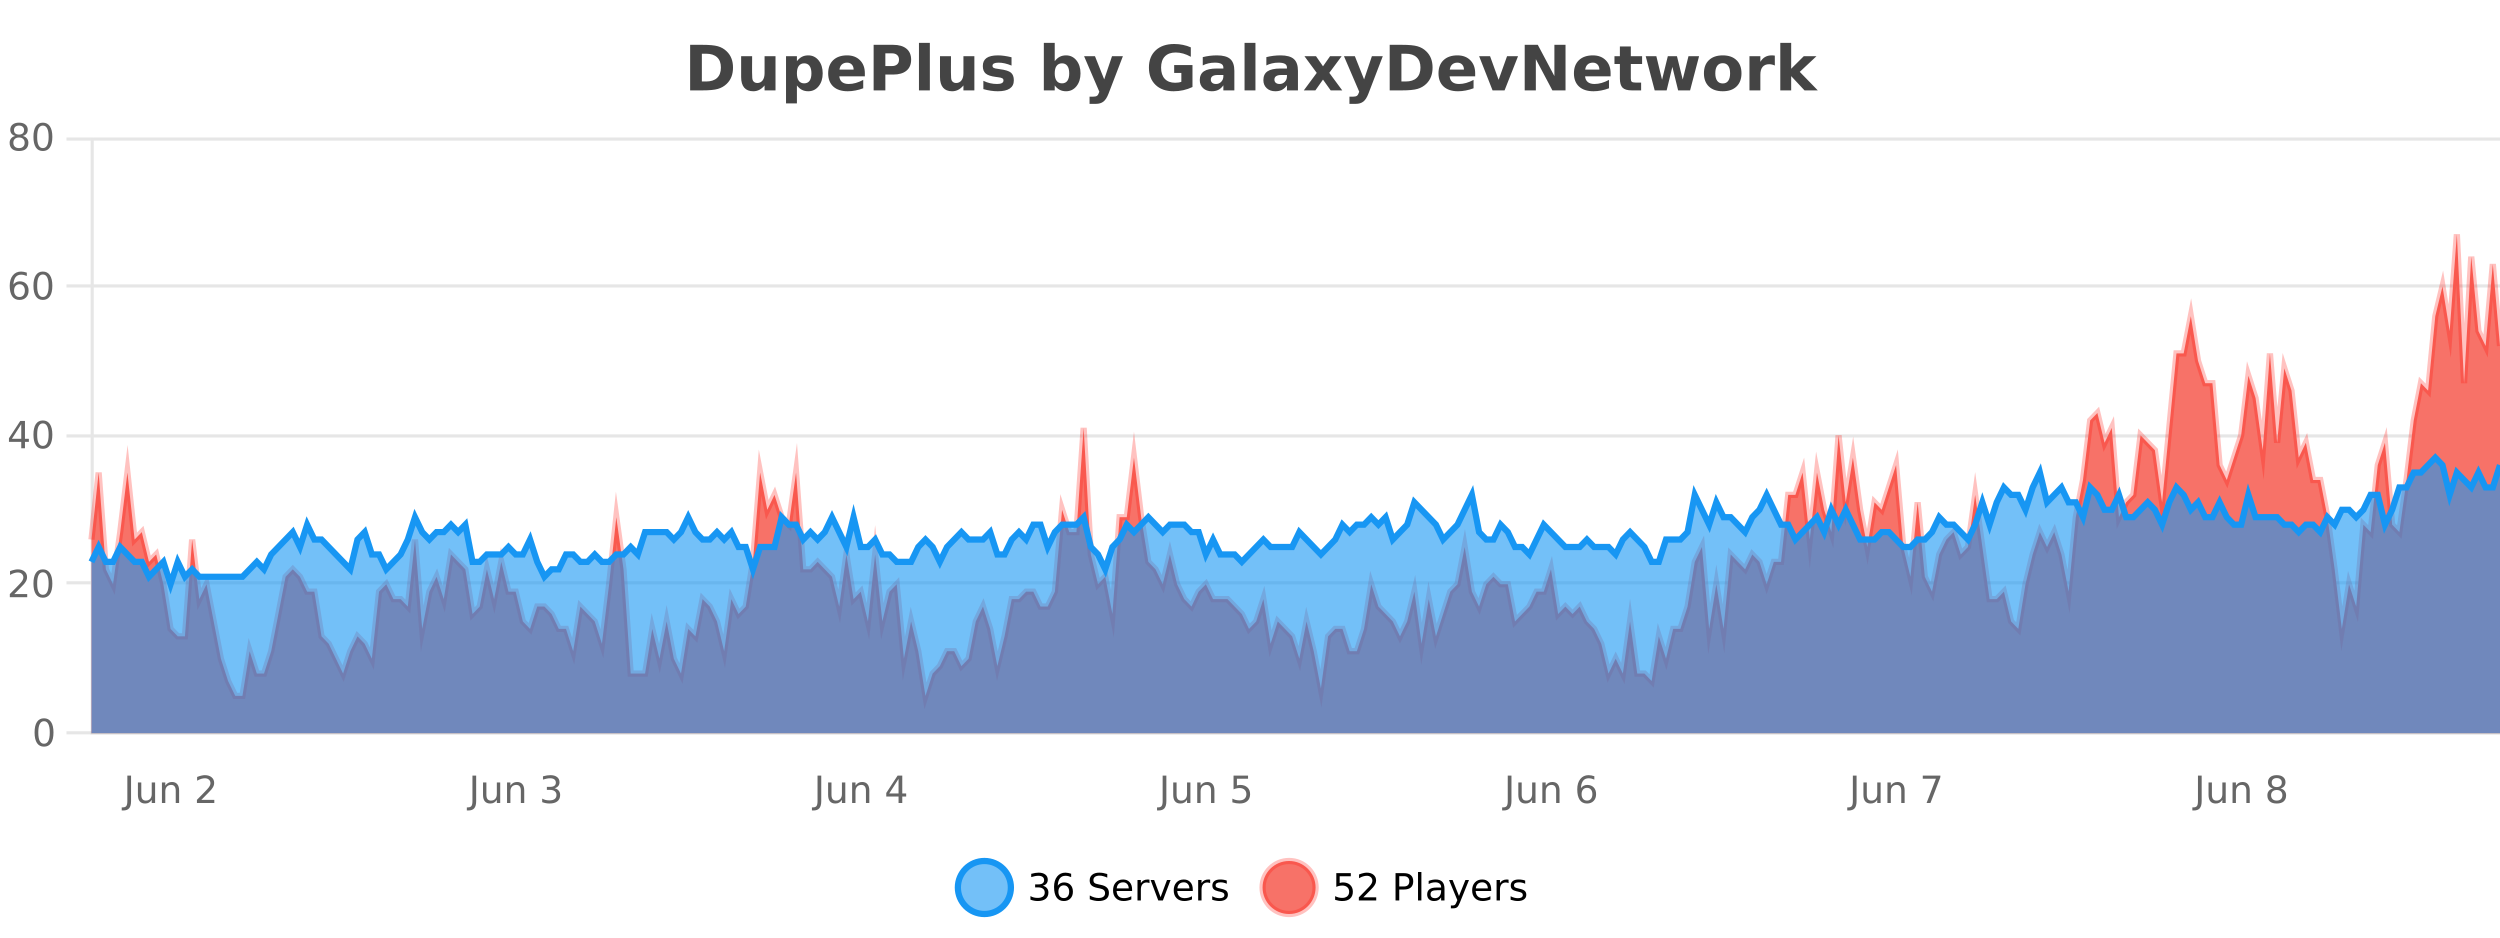 <?xml version="1.0" encoding="UTF-8"?>
<svg xmlns="http://www.w3.org/2000/svg" xmlns:xlink="http://www.w3.org/1999/xlink" width="800pt" height="300pt" viewBox="0 0 800 300" version="1.1">
<defs>
<clipPath id="clip1">
  <path d="M 278 263 L 352 263 L 352 300 L 278 300 Z M 278 263 "/>
</clipPath>
<clipPath id="clip2">
  <path d="M 375 263 L 450 263 L 450 300 L 375 300 Z M 375 263 "/>
</clipPath>
<clipPath id="clip3">
  <path d="M 29.27 74 L 800 74 L 800 234.602 L 29.27 234.602 Z M 29.27 74 "/>
</clipPath>
<clipPath id="clip4">
  <path d="M 28.27 46 L 800 46 L 800 235.602 L 28.27 235.602 Z M 28.27 46 "/>
</clipPath>
<clipPath id="clip5">
  <path d="M 29.27 146 L 800 146 L 800 234.602 L 29.27 234.602 Z M 29.27 146 "/>
</clipPath>
<clipPath id="clip6">
  <path d="M 28.27 118 L 800 118 L 800 216 L 28.27 216 Z M 28.27 118 "/>
</clipPath>
</defs>
<g id="surface294046">
<rect x="0" y="0" width="800" height="300" style="fill:rgb(100%,100%,100%);fill-opacity:1;stroke:none;"/>
<path style="fill:none;stroke-width:1;stroke-linecap:butt;stroke-linejoin:miter;stroke:rgb(0%,0%,0%);stroke-opacity:0.098;stroke-miterlimit:10;" d="M 30 234.5 L 800 234.5 "/>
<path style="fill:none;stroke-width:1;stroke-linecap:butt;stroke-linejoin:miter;stroke:rgb(0%,0%,0%);stroke-opacity:0.098;stroke-miterlimit:10;" d="M 21.27 234.5 L 29 234.5 "/>
<path style="fill:none;stroke-width:1;stroke-linecap:butt;stroke-linejoin:miter;stroke:rgb(0%,0%,0%);stroke-opacity:0.098;stroke-miterlimit:10;" d="M 30 186.5 L 800 186.5 "/>
<path style="fill:none;stroke-width:1;stroke-linecap:butt;stroke-linejoin:miter;stroke:rgb(0%,0%,0%);stroke-opacity:0.098;stroke-miterlimit:10;" d="M 21.27 186.5 L 29 186.5 "/>
<path style="fill:none;stroke-width:1;stroke-linecap:butt;stroke-linejoin:miter;stroke:rgb(0%,0%,0%);stroke-opacity:0.098;stroke-miterlimit:10;" d="M 30 139.5 L 800 139.5 "/>
<path style="fill:none;stroke-width:1;stroke-linecap:butt;stroke-linejoin:miter;stroke:rgb(0%,0%,0%);stroke-opacity:0.098;stroke-miterlimit:10;" d="M 21.27 139.5 L 29 139.5 "/>
<path style="fill:none;stroke-width:1;stroke-linecap:butt;stroke-linejoin:miter;stroke:rgb(0%,0%,0%);stroke-opacity:0.098;stroke-miterlimit:10;" d="M 30 91.5 L 800 91.5 "/>
<path style="fill:none;stroke-width:1;stroke-linecap:butt;stroke-linejoin:miter;stroke:rgb(0%,0%,0%);stroke-opacity:0.098;stroke-miterlimit:10;" d="M 21.27 91.5 L 29 91.5 "/>
<path style="fill:none;stroke-width:1;stroke-linecap:butt;stroke-linejoin:miter;stroke:rgb(0%,0%,0%);stroke-opacity:0.098;stroke-miterlimit:10;" d="M 30 44.5 L 800 44.5 "/>
<path style="fill:none;stroke-width:1;stroke-linecap:butt;stroke-linejoin:miter;stroke:rgb(0%,0%,0%);stroke-opacity:0.098;stroke-miterlimit:10;" d="M 21.27 44.5 L 29 44.5 "/>
<path style=" stroke:none;fill-rule:nonzero;fill:rgb(9.02%,58.824%,95.294%);fill-opacity:0.6;" d="M 323.488 284 C 323.488 288.688 319.688 292.484 315.004 292.484 C 310.316 292.484 306.52 288.688 306.52 284 C 306.52 279.312 310.316 275.516 315.004 275.516 C 319.688 275.516 323.488 279.312 323.488 284 Z M 323.488 284 "/>
<g clip-path="url(#clip1)" clip-rule="nonzero">
<path style="fill:none;stroke-width:2;stroke-linecap:butt;stroke-linejoin:miter;stroke:rgb(9.02%,58.824%,95.294%);stroke-opacity:1;stroke-miterlimit:10;" d="M 323.488 284 C 323.488 288.688 319.688 292.484 315.004 292.484 C 310.316 292.484 306.52 288.688 306.52 284 C 306.52 279.312 310.316 275.516 315.004 275.516 C 319.688 275.516 323.488 279.312 323.488 284 Z M 323.488 284 "/>
</g>
<path style=" stroke:none;fill-rule:nonzero;fill:rgb(0%,0%,0%);fill-opacity:1;" d="M 333.695 283.438 C 334.258 283.562 334.695 283.82 335.008 284.203 C 335.328 284.578 335.492 285.047 335.492 285.609 C 335.492 286.477 335.195 287.148 334.602 287.625 C 334.008 288.094 333.164 288.328 332.07 288.328 C 331.703 288.328 331.324 288.289 330.93 288.219 C 330.543 288.148 330.148 288.039 329.742 287.891 L 329.742 286.75 C 330.062 286.938 330.418 287.086 330.805 287.188 C 331.199 287.281 331.609 287.328 332.039 287.328 C 332.777 287.328 333.34 287.184 333.727 286.891 C 334.121 286.602 334.32 286.172 334.32 285.609 C 334.32 285.102 334.137 284.699 333.773 284.406 C 333.406 284.117 332.906 283.969 332.273 283.969 L 331.242 283.969 L 331.242 283 L 332.32 283 C 332.891 283 333.336 282.887 333.648 282.656 C 333.961 282.418 334.117 282.078 334.117 281.641 C 334.117 281.195 333.953 280.852 333.633 280.609 C 333.32 280.371 332.867 280.25 332.273 280.25 C 331.938 280.25 331.586 280.289 331.211 280.359 C 330.844 280.422 330.438 280.527 329.992 280.672 L 329.992 279.625 C 330.449 279.5 330.871 279.406 331.258 279.344 C 331.652 279.281 332.023 279.25 332.367 279.25 C 333.273 279.25 333.984 279.453 334.508 279.859 C 335.027 280.266 335.289 280.82 335.289 281.516 C 335.289 282.008 335.148 282.418 334.867 282.75 C 334.594 283.086 334.203 283.312 333.695 283.438 Z M 340.422 283.312 C 339.891 283.312 339.469 283.496 339.156 283.859 C 338.844 284.227 338.688 284.719 338.688 285.344 C 338.688 285.98 338.844 286.48 339.156 286.844 C 339.469 287.211 339.891 287.391 340.422 287.391 C 340.953 287.391 341.367 287.211 341.672 286.844 C 341.984 286.48 342.141 285.98 342.141 285.344 C 342.141 284.719 341.984 284.227 341.672 283.859 C 341.367 283.496 340.953 283.312 340.422 283.312 Z M 342.766 279.594 L 342.766 280.672 C 342.461 280.539 342.16 280.434 341.859 280.359 C 341.555 280.289 341.258 280.25 340.969 280.25 C 340.188 280.25 339.586 280.516 339.172 281.047 C 338.766 281.57 338.531 282.359 338.469 283.422 C 338.695 283.09 338.984 282.836 339.328 282.656 C 339.68 282.469 340.066 282.375 340.484 282.375 C 341.359 282.375 342.051 282.641 342.562 283.172 C 343.07 283.703 343.328 284.43 343.328 285.344 C 343.328 286.25 343.062 286.977 342.531 287.516 C 342 288.059 341.297 288.328 340.422 288.328 C 339.398 288.328 338.625 287.945 338.094 287.172 C 337.562 286.391 337.297 285.266 337.297 283.797 C 337.297 282.414 337.625 281.309 338.281 280.484 C 338.938 279.664 339.816 279.25 340.922 279.25 C 341.211 279.25 341.508 279.281 341.812 279.344 C 342.113 279.398 342.43 279.48 342.766 279.594 Z M 354.324 279.688 L 354.324 280.844 C 353.875 280.637 353.449 280.48 353.043 280.375 C 352.645 280.262 352.266 280.203 351.902 280.203 C 351.254 280.203 350.754 280.328 350.402 280.578 C 350.059 280.828 349.887 281.188 349.887 281.656 C 349.887 282.043 350 282.336 350.23 282.531 C 350.457 282.73 350.902 282.887 351.559 283 L 352.262 283.156 C 353.145 283.324 353.797 283.621 354.215 284.047 C 354.641 284.465 354.855 285.027 354.855 285.734 C 354.855 286.59 354.566 287.234 353.996 287.672 C 353.434 288.109 352.598 288.328 351.496 288.328 C 351.09 288.328 350.652 288.281 350.184 288.188 C 349.715 288.094 349.23 287.953 348.73 287.766 L 348.73 286.547 C 349.207 286.82 349.676 287.023 350.137 287.156 C 350.605 287.293 351.059 287.359 351.496 287.359 C 352.172 287.359 352.691 287.23 353.059 286.969 C 353.434 286.699 353.621 286.32 353.621 285.828 C 353.621 285.402 353.484 285.07 353.215 284.828 C 352.953 284.578 352.52 284.398 351.918 284.281 L 351.199 284.141 C 350.312 283.965 349.672 283.688 349.277 283.312 C 348.891 282.938 348.699 282.418 348.699 281.75 C 348.699 280.969 348.969 280.359 349.512 279.922 C 350.051 279.477 350.801 279.25 351.762 279.25 C 352.176 279.25 352.594 279.289 353.012 279.359 C 353.438 279.434 353.875 279.543 354.324 279.688 Z M 362.27 284.609 L 362.27 285.125 L 357.301 285.125 C 357.352 285.875 357.574 286.445 357.973 286.828 C 358.379 287.215 358.934 287.406 359.645 287.406 C 360.059 287.406 360.461 287.359 360.848 287.266 C 361.242 287.164 361.633 287.008 362.02 286.797 L 362.02 287.828 C 361.621 287.984 361.223 288.105 360.816 288.188 C 360.41 288.281 359.996 288.328 359.582 288.328 C 358.539 288.328 357.711 288.027 357.098 287.422 C 356.48 286.809 356.176 285.98 356.176 284.938 C 356.176 283.867 356.465 283.016 357.051 282.391 C 357.633 281.758 358.414 281.438 359.395 281.438 C 360.277 281.438 360.977 281.727 361.488 282.297 C 362.008 282.859 362.27 283.633 362.27 284.609 Z M 361.191 284.281 C 361.18 283.699 361.012 283.23 360.691 282.875 C 360.367 282.523 359.941 282.344 359.41 282.344 C 358.805 282.344 358.32 282.516 357.957 282.859 C 357.602 283.203 357.398 283.684 357.348 284.297 Z M 367.84 282.594 C 367.715 282.531 367.578 282.484 367.434 282.453 C 367.297 282.414 367.141 282.391 366.965 282.391 C 366.359 282.391 365.891 282.59 365.559 282.984 C 365.234 283.383 365.074 283.953 365.074 284.703 L 365.074 288.156 L 363.996 288.156 L 363.996 281.594 L 365.074 281.594 L 365.074 282.609 C 365.301 282.215 365.598 281.922 365.965 281.734 C 366.328 281.539 366.77 281.438 367.293 281.438 C 367.363 281.438 367.441 281.445 367.527 281.453 C 367.621 281.465 367.719 281.48 367.824 281.5 Z M 368.195 281.594 L 369.336 281.594 L 371.383 287.094 L 373.445 281.594 L 374.586 281.594 L 372.117 288.156 L 370.648 288.156 Z M 381.688 284.609 L 381.688 285.125 L 376.719 285.125 C 376.77 285.875 376.992 286.445 377.391 286.828 C 377.797 287.215 378.352 287.406 379.062 287.406 C 379.477 287.406 379.879 287.359 380.266 287.266 C 380.66 287.164 381.051 287.008 381.438 286.797 L 381.438 287.828 C 381.039 287.984 380.641 288.105 380.234 288.188 C 379.828 288.281 379.414 288.328 379 288.328 C 377.957 288.328 377.129 288.027 376.516 287.422 C 375.898 286.809 375.594 285.98 375.594 284.938 C 375.594 283.867 375.883 283.016 376.469 282.391 C 377.051 281.758 377.832 281.438 378.812 281.438 C 379.695 281.438 380.395 281.727 380.906 282.297 C 381.426 282.859 381.688 283.633 381.688 284.609 Z M 380.609 284.281 C 380.598 283.699 380.43 283.23 380.109 282.875 C 379.785 282.523 379.359 282.344 378.828 282.344 C 378.223 282.344 377.738 282.516 377.375 282.859 C 377.02 283.203 376.816 283.684 376.766 284.297 Z M 387.258 282.594 C 387.133 282.531 386.996 282.484 386.852 282.453 C 386.715 282.414 386.559 282.391 386.383 282.391 C 385.777 282.391 385.309 282.59 384.977 282.984 C 384.652 283.383 384.492 283.953 384.492 284.703 L 384.492 288.156 L 383.414 288.156 L 383.414 281.594 L 384.492 281.594 L 384.492 282.609 C 384.719 282.215 385.016 281.922 385.383 281.734 C 385.746 281.539 386.188 281.438 386.711 281.438 C 386.781 281.438 386.859 281.445 386.945 281.453 C 387.039 281.465 387.137 281.48 387.242 281.5 Z M 392.566 281.781 L 392.566 282.812 C 392.262 282.656 391.945 282.543 391.613 282.469 C 391.289 282.387 390.949 282.344 390.598 282.344 C 390.066 282.344 389.664 282.43 389.395 282.594 C 389.121 282.75 388.988 282.996 388.988 283.328 C 388.988 283.578 389.082 283.777 389.27 283.922 C 389.465 284.059 389.855 284.188 390.441 284.312 L 390.801 284.406 C 391.57 284.562 392.117 284.793 392.441 285.094 C 392.762 285.398 392.926 285.812 392.926 286.344 C 392.926 286.961 392.68 287.445 392.191 287.797 C 391.711 288.152 391.051 288.328 390.207 288.328 C 389.852 288.328 389.48 288.289 389.098 288.219 C 388.723 288.156 388.324 288.059 387.91 287.922 L 387.91 286.797 C 388.305 287.008 388.695 287.164 389.082 287.266 C 389.465 287.371 389.852 287.422 390.238 287.422 C 390.738 287.422 391.121 287.34 391.395 287.172 C 391.676 286.996 391.816 286.746 391.816 286.422 C 391.816 286.133 391.715 285.906 391.52 285.75 C 391.32 285.594 390.887 285.445 390.223 285.297 L 389.848 285.219 C 389.18 285.074 388.695 284.855 388.395 284.562 C 388.102 284.273 387.957 283.875 387.957 283.375 C 387.957 282.75 388.176 282.273 388.613 281.938 C 389.051 281.605 389.668 281.438 390.473 281.438 C 390.867 281.438 391.242 281.469 391.598 281.531 C 391.949 281.586 392.273 281.668 392.566 281.781 Z M 325.004 277.016 "/>
<path style=" stroke:none;fill-rule:nonzero;fill:rgb(96.863%,44.706%,40.784%);fill-opacity:1;" d="M 420.988 284 C 420.988 288.688 417.191 292.484 412.504 292.484 C 407.82 292.484 404.02 288.688 404.02 284 C 404.02 279.312 407.82 275.516 412.504 275.516 C 417.191 275.516 420.988 279.312 420.988 284 Z M 420.988 284 "/>
<g clip-path="url(#clip2)" clip-rule="nonzero">
<path style="fill:none;stroke-width:2;stroke-linecap:butt;stroke-linejoin:miter;stroke:rgb(100%,4.706%,0%);stroke-opacity:0.247;stroke-miterlimit:10;" d="M 420.988 284 C 420.988 288.688 417.191 292.484 412.504 292.484 C 407.82 292.484 404.02 288.688 404.02 284 C 404.02 279.312 407.82 275.516 412.504 275.516 C 417.191 275.516 420.988 279.312 420.988 284 Z M 420.988 284 "/>
</g>
<path style=" stroke:none;fill-rule:nonzero;fill:rgb(0%,0%,0%);fill-opacity:1;" d="M 427.617 279.406 L 432.258 279.406 L 432.258 280.406 L 428.695 280.406 L 428.695 282.547 C 428.871 282.484 429.043 282.445 429.211 282.422 C 429.387 282.391 429.559 282.375 429.727 282.375 C 430.703 282.375 431.48 282.648 432.055 283.188 C 432.625 283.719 432.914 284.438 432.914 285.344 C 432.914 286.293 432.617 287.027 432.023 287.547 C 431.438 288.07 430.617 288.328 429.555 288.328 C 429.18 288.328 428.797 288.297 428.414 288.234 C 428.039 288.172 427.648 288.078 427.242 287.953 L 427.242 286.766 C 427.594 286.953 427.961 287.094 428.336 287.188 C 428.711 287.281 429.105 287.328 429.523 287.328 C 430.199 287.328 430.734 287.152 431.133 286.797 C 431.527 286.445 431.727 285.961 431.727 285.344 C 431.727 284.742 431.527 284.262 431.133 283.906 C 430.734 283.555 430.199 283.375 429.523 283.375 C 429.211 283.375 428.891 283.414 428.57 283.484 C 428.258 283.547 427.938 283.652 427.617 283.797 Z M 436.25 287.156 L 440.391 287.156 L 440.391 288.156 L 434.828 288.156 L 434.828 287.156 C 435.273 286.699 435.883 286.078 436.656 285.297 C 437.438 284.508 437.926 283.996 438.125 283.766 C 438.508 283.352 438.773 282.996 438.922 282.703 C 439.078 282.402 439.156 282.109 439.156 281.828 C 439.156 281.359 438.988 280.98 438.656 280.688 C 438.332 280.398 437.91 280.25 437.391 280.25 C 437.016 280.25 436.617 280.312 436.203 280.438 C 435.797 280.562 435.359 280.762 434.891 281.031 L 434.891 279.828 C 435.367 279.641 435.812 279.5 436.219 279.406 C 436.633 279.305 437.016 279.25 437.359 279.25 C 438.266 279.25 438.988 279.48 439.531 279.938 C 440.07 280.387 440.344 280.992 440.344 281.75 C 440.344 282.105 440.273 282.445 440.141 282.766 C 440.004 283.09 439.758 283.469 439.406 283.906 C 439.301 284.023 438.988 284.352 438.469 284.891 C 437.945 285.434 437.207 286.188 436.25 287.156 Z M 447.762 280.375 L 447.762 283.672 L 449.246 283.672 C 449.797 283.672 450.223 283.531 450.527 283.25 C 450.828 282.961 450.98 282.547 450.98 282.016 C 450.98 281.496 450.828 281.094 450.527 280.812 C 450.223 280.523 449.797 280.375 449.246 280.375 Z M 446.574 279.406 L 449.246 279.406 C 450.234 279.406 450.98 279.633 451.48 280.078 C 451.98 280.516 452.23 281.164 452.23 282.016 C 452.23 282.883 451.98 283.539 451.48 283.984 C 450.98 284.422 450.234 284.641 449.246 284.641 L 447.762 284.641 L 447.762 288.156 L 446.574 288.156 Z M 453.766 279.031 L 454.844 279.031 L 454.844 288.156 L 453.766 288.156 Z M 460.082 284.859 C 459.215 284.859 458.613 284.961 458.27 285.156 C 457.934 285.355 457.77 285.695 457.77 286.172 C 457.77 286.559 457.895 286.867 458.145 287.094 C 458.402 287.312 458.746 287.422 459.176 287.422 C 459.777 287.422 460.258 287.215 460.613 286.797 C 460.977 286.371 461.16 285.805 461.16 285.094 L 461.16 284.859 Z M 462.238 284.406 L 462.238 288.156 L 461.16 288.156 L 461.16 287.156 C 460.91 287.555 460.602 287.852 460.238 288.047 C 459.871 288.234 459.426 288.328 458.895 288.328 C 458.215 288.328 457.68 288.141 457.285 287.766 C 456.887 287.383 456.691 286.875 456.691 286.25 C 456.691 285.512 456.934 284.953 457.426 284.578 C 457.926 284.203 458.664 284.016 459.645 284.016 L 461.16 284.016 L 461.16 283.906 C 461.16 283.406 460.992 283.023 460.66 282.75 C 460.336 282.48 459.883 282.344 459.301 282.344 C 458.926 282.344 458.555 282.391 458.191 282.484 C 457.836 282.578 457.496 282.715 457.176 282.891 L 457.176 281.891 C 457.57 281.734 457.949 281.621 458.316 281.547 C 458.691 281.477 459.055 281.438 459.41 281.438 C 460.355 281.438 461.066 281.684 461.535 282.172 C 462.004 282.664 462.238 283.406 462.238 284.406 Z M 467.188 288.766 C 466.883 289.547 466.586 290.055 466.297 290.297 C 466.004 290.535 465.617 290.656 465.141 290.656 L 464.281 290.656 L 464.281 289.75 L 464.906 289.75 C 465.207 289.75 465.438 289.676 465.594 289.531 C 465.758 289.395 465.941 289.066 466.141 288.547 L 466.344 288.047 L 463.688 281.594 L 464.828 281.594 L 466.875 286.719 L 468.938 281.594 L 470.078 281.594 Z M 477.18 284.609 L 477.18 285.125 L 472.211 285.125 C 472.262 285.875 472.484 286.445 472.883 286.828 C 473.289 287.215 473.844 287.406 474.555 287.406 C 474.969 287.406 475.371 287.359 475.758 287.266 C 476.152 287.164 476.543 287.008 476.93 286.797 L 476.93 287.828 C 476.531 287.984 476.133 288.105 475.727 288.188 C 475.32 288.281 474.906 288.328 474.492 288.328 C 473.449 288.328 472.621 288.027 472.008 287.422 C 471.391 286.809 471.086 285.98 471.086 284.938 C 471.086 283.867 471.375 283.016 471.961 282.391 C 472.543 281.758 473.324 281.438 474.305 281.438 C 475.188 281.438 475.887 281.727 476.398 282.297 C 476.918 282.859 477.18 283.633 477.18 284.609 Z M 476.102 284.281 C 476.09 283.699 475.922 283.23 475.602 282.875 C 475.277 282.523 474.852 282.344 474.32 282.344 C 473.715 282.344 473.23 282.516 472.867 282.859 C 472.512 283.203 472.309 283.684 472.258 284.297 Z M 482.75 282.594 C 482.625 282.531 482.488 282.484 482.344 282.453 C 482.207 282.414 482.051 282.391 481.875 282.391 C 481.27 282.391 480.801 282.59 480.469 282.984 C 480.145 283.383 479.984 283.953 479.984 284.703 L 479.984 288.156 L 478.906 288.156 L 478.906 281.594 L 479.984 281.594 L 479.984 282.609 C 480.211 282.215 480.508 281.922 480.875 281.734 C 481.238 281.539 481.68 281.438 482.203 281.438 C 482.273 281.438 482.352 281.445 482.438 281.453 C 482.531 281.465 482.629 281.48 482.734 281.5 Z M 488.055 281.781 L 488.055 282.812 C 487.75 282.656 487.434 282.543 487.102 282.469 C 486.777 282.387 486.438 282.344 486.086 282.344 C 485.555 282.344 485.152 282.43 484.883 282.594 C 484.609 282.75 484.477 282.996 484.477 283.328 C 484.477 283.578 484.57 283.777 484.758 283.922 C 484.953 284.059 485.344 284.188 485.93 284.312 L 486.289 284.406 C 487.059 284.562 487.605 284.793 487.93 285.094 C 488.25 285.398 488.414 285.812 488.414 286.344 C 488.414 286.961 488.168 287.445 487.68 287.797 C 487.199 288.152 486.539 288.328 485.695 288.328 C 485.34 288.328 484.969 288.289 484.586 288.219 C 484.211 288.156 483.812 288.059 483.398 287.922 L 483.398 286.797 C 483.793 287.008 484.184 287.164 484.57 287.266 C 484.953 287.371 485.34 287.422 485.727 287.422 C 486.227 287.422 486.609 287.34 486.883 287.172 C 487.164 286.996 487.305 286.746 487.305 286.422 C 487.305 286.133 487.203 285.906 487.008 285.75 C 486.809 285.594 486.375 285.445 485.711 285.297 L 485.336 285.219 C 484.668 285.074 484.184 284.855 483.883 284.562 C 483.59 284.273 483.445 283.875 483.445 283.375 C 483.445 282.75 483.664 282.273 484.102 281.938 C 484.539 281.605 485.156 281.438 485.961 281.438 C 486.355 281.438 486.73 281.469 487.086 281.531 C 487.438 281.586 487.762 281.668 488.055 281.781 Z M 422.504 277.016 "/>
<path style=" stroke:none;fill-rule:nonzero;fill:rgb(26.667%,26.667%,26.667%);fill-opacity:1;" d="M 224.594 17.188 L 224.594 26.078 L 225.938 26.078 C 227.477 26.078 228.656 25.699 229.469 24.938 C 230.281 24.18 230.688 23.07 230.688 21.609 C 230.688 20.172 230.281 19.078 229.469 18.328 C 228.664 17.57 227.488 17.188 225.938 17.188 Z M 220.844 14.344 L 224.797 14.344 C 227.016 14.344 228.664 14.5 229.75 14.812 C 230.832 15.125 231.758 15.664 232.531 16.422 C 233.219 17.078 233.727 17.84 234.062 18.703 C 234.395 19.559 234.562 20.527 234.562 21.609 C 234.562 22.715 234.395 23.699 234.062 24.562 C 233.727 25.43 233.219 26.188 232.531 26.844 C 231.75 27.594 230.812 28.133 229.719 28.453 C 228.625 28.766 226.984 28.922 224.797 28.922 L 220.844 28.922 Z M 237.164 24.656 L 237.164 17.984 L 240.68 17.984 L 240.68 19.078 C 240.68 19.672 240.672 20.418 240.664 21.312 C 240.664 22.211 240.664 22.805 240.664 23.094 C 240.664 23.98 240.684 24.617 240.727 25 C 240.777 25.387 240.855 25.668 240.961 25.844 C 241.105 26.074 241.293 26.25 241.523 26.375 C 241.75 26.5 242.016 26.562 242.32 26.562 C 243.047 26.562 243.621 26.281 244.039 25.719 C 244.453 25.156 244.664 24.383 244.664 23.391 L 244.664 17.984 L 248.164 17.984 L 248.164 28.922 L 244.664 28.922 L 244.664 27.344 C 244.133 27.98 243.57 28.449 242.977 28.75 C 242.391 29.051 241.746 29.203 241.039 29.203 C 239.777 29.203 238.812 28.82 238.148 28.047 C 237.492 27.266 237.164 26.137 237.164 24.656 Z M 255.012 27.344 L 255.012 33.078 L 251.527 33.078 L 251.527 17.984 L 255.012 17.984 L 255.012 19.578 C 255.5 18.945 256.035 18.477 256.621 18.172 C 257.203 17.871 257.875 17.719 258.637 17.719 C 259.988 17.719 261.098 18.258 261.965 19.328 C 262.828 20.402 263.262 21.781 263.262 23.469 C 263.262 25.148 262.828 26.523 261.965 27.594 C 261.098 28.668 259.988 29.203 258.637 29.203 C 257.875 29.203 257.203 29.051 256.621 28.75 C 256.035 28.449 255.5 27.98 255.012 27.344 Z M 257.34 20.266 C 256.59 20.266 256.012 20.543 255.605 21.094 C 255.207 21.637 255.012 22.43 255.012 23.469 C 255.012 24.5 255.207 25.293 255.605 25.844 C 256.012 26.398 256.59 26.672 257.34 26.672 C 258.09 26.672 258.66 26.402 259.059 25.859 C 259.453 25.309 259.652 24.512 259.652 23.469 C 259.652 22.43 259.453 21.637 259.059 21.094 C 258.66 20.543 258.09 20.266 257.34 20.266 Z M 276.75 23.422 L 276.75 24.422 L 268.578 24.422 C 268.66 25.246 268.957 25.859 269.469 26.266 C 269.977 26.672 270.688 26.875 271.594 26.875 C 272.332 26.875 273.086 26.766 273.859 26.547 C 274.629 26.328 275.422 26 276.234 25.562 L 276.234 28.25 C 275.41 28.562 274.582 28.797 273.75 28.953 C 272.926 29.117 272.102 29.203 271.281 29.203 C 269.301 29.203 267.758 28.703 266.656 27.703 C 265.562 26.695 265.016 25.281 265.016 23.469 C 265.016 21.68 265.551 20.273 266.625 19.25 C 267.707 18.23 269.191 17.719 271.078 17.719 C 272.797 17.719 274.172 18.242 275.203 19.281 C 276.234 20.312 276.75 21.695 276.75 23.422 Z M 273.156 22.266 C 273.156 21.602 272.961 21.062 272.578 20.656 C 272.191 20.25 271.688 20.047 271.062 20.047 C 270.383 20.047 269.832 20.242 269.406 20.625 C 268.988 21 268.727 21.547 268.625 22.266 Z M 279.562 14.344 L 285.797 14.344 C 287.648 14.344 289.07 14.758 290.062 15.578 C 291.062 16.402 291.562 17.574 291.562 19.094 C 291.562 20.625 291.062 21.805 290.062 22.625 C 289.07 23.449 287.648 23.859 285.797 23.859 L 283.312 23.859 L 283.312 28.922 L 279.562 28.922 Z M 283.312 17.062 L 283.312 21.141 L 285.391 21.141 C 286.117 21.141 286.68 20.965 287.078 20.609 C 287.484 20.258 287.688 19.75 287.688 19.094 C 287.688 18.449 287.484 17.949 287.078 17.594 C 286.68 17.242 286.117 17.062 285.391 17.062 Z M 294.066 13.719 L 297.551 13.719 L 297.551 28.922 L 294.066 28.922 Z M 300.797 24.656 L 300.797 17.984 L 304.312 17.984 L 304.312 19.078 C 304.312 19.672 304.305 20.418 304.297 21.312 C 304.297 22.211 304.297 22.805 304.297 23.094 C 304.297 23.98 304.316 24.617 304.359 25 C 304.41 25.387 304.488 25.668 304.594 25.844 C 304.738 26.074 304.926 26.25 305.156 26.375 C 305.383 26.5 305.648 26.562 305.953 26.562 C 306.68 26.562 307.254 26.281 307.672 25.719 C 308.086 25.156 308.297 24.383 308.297 23.391 L 308.297 17.984 L 311.797 17.984 L 311.797 28.922 L 308.297 28.922 L 308.297 27.344 C 307.766 27.98 307.203 28.449 306.609 28.75 C 306.023 29.051 305.379 29.203 304.672 29.203 C 303.41 29.203 302.445 28.82 301.781 28.047 C 301.125 27.266 300.797 26.137 300.797 24.656 Z M 323.691 18.328 L 323.691 20.984 C 322.949 20.672 322.23 20.438 321.535 20.281 C 320.836 20.125 320.176 20.047 319.551 20.047 C 318.895 20.047 318.402 20.133 318.082 20.297 C 317.758 20.465 317.598 20.719 317.598 21.062 C 317.598 21.344 317.715 21.559 317.957 21.703 C 318.207 21.852 318.645 21.961 319.27 22.031 L 319.895 22.125 C 321.684 22.355 322.887 22.73 323.504 23.25 C 324.117 23.773 324.426 24.59 324.426 25.703 C 324.426 26.871 323.992 27.746 323.129 28.328 C 322.273 28.914 320.996 29.203 319.301 29.203 C 318.57 29.203 317.82 29.145 317.051 29.031 C 316.277 28.918 315.488 28.746 314.676 28.516 L 314.676 25.859 C 315.371 26.203 316.086 26.461 316.816 26.625 C 317.543 26.793 318.289 26.875 319.051 26.875 C 319.738 26.875 320.254 26.781 320.598 26.594 C 320.941 26.406 321.113 26.125 321.113 25.75 C 321.113 25.438 320.992 25.211 320.754 25.062 C 320.512 24.906 320.039 24.789 319.332 24.703 L 318.723 24.625 C 317.16 24.43 316.066 24.07 315.441 23.547 C 314.816 23.016 314.504 22.215 314.504 21.141 C 314.504 19.984 314.898 19.125 315.691 18.562 C 316.492 18 317.711 17.719 319.348 17.719 C 319.992 17.719 320.668 17.773 321.379 17.875 C 322.086 17.969 322.855 18.121 323.691 18.328 Z M 339.84 26.672 C 340.59 26.672 341.16 26.402 341.559 25.859 C 341.953 25.309 342.152 24.512 342.152 23.469 C 342.152 22.43 341.953 21.637 341.559 21.094 C 341.16 20.543 340.59 20.266 339.84 20.266 C 339.09 20.266 338.512 20.543 338.105 21.094 C 337.707 21.637 337.512 22.43 337.512 23.469 C 337.512 24.5 337.707 25.293 338.105 25.844 C 338.512 26.398 339.09 26.672 339.84 26.672 Z M 337.512 19.578 C 338 18.945 338.535 18.477 339.121 18.172 C 339.703 17.871 340.375 17.719 341.137 17.719 C 342.488 17.719 343.598 18.258 344.465 19.328 C 345.328 20.402 345.762 21.781 345.762 23.469 C 345.762 25.148 345.328 26.523 344.465 27.594 C 343.598 28.668 342.488 29.203 341.137 29.203 C 340.375 29.203 339.703 29.051 339.121 28.75 C 338.535 28.449 338 27.98 337.512 27.344 L 337.512 28.922 L 334.027 28.922 L 334.027 13.719 L 337.512 13.719 Z M 346.906 17.984 L 350.391 17.984 L 353.344 25.406 L 355.844 17.984 L 359.328 17.984 L 354.734 29.953 C 354.273 31.172 353.734 32.02 353.109 32.5 C 352.492 32.988 351.688 33.234 350.688 33.234 L 348.656 33.234 L 348.656 30.938 L 349.75 30.938 C 350.344 30.938 350.773 30.844 351.047 30.656 C 351.316 30.469 351.523 30.129 351.672 29.641 L 351.781 29.344 Z M 381.594 27.844 C 380.656 28.293 379.68 28.633 378.672 28.859 C 377.672 29.086 376.629 29.203 375.547 29.203 C 373.117 29.203 371.195 28.527 369.781 27.172 C 368.363 25.809 367.656 23.965 367.656 21.641 C 367.656 19.297 368.375 17.453 369.812 16.109 C 371.258 14.758 373.242 14.078 375.766 14.078 C 376.734 14.078 377.66 14.172 378.547 14.359 C 379.43 14.539 380.27 14.805 381.062 15.156 L 381.062 18.172 C 380.25 17.715 379.438 17.371 378.625 17.141 C 377.82 16.914 377.02 16.797 376.219 16.797 C 374.719 16.797 373.562 17.219 372.75 18.062 C 371.945 18.898 371.547 20.09 371.547 21.641 C 371.547 23.184 371.938 24.375 372.719 25.219 C 373.5 26.062 374.609 26.484 376.047 26.484 C 376.43 26.484 376.789 26.461 377.125 26.406 C 377.469 26.355 377.77 26.277 378.031 26.172 L 378.031 23.344 L 375.734 23.344 L 375.734 20.828 L 381.594 20.828 Z M 389.648 24 C 388.918 24 388.371 24.125 388.008 24.375 C 387.641 24.617 387.461 24.98 387.461 25.469 C 387.461 25.906 387.605 26.25 387.898 26.5 C 388.199 26.75 388.609 26.875 389.133 26.875 C 389.789 26.875 390.34 26.641 390.789 26.172 C 391.246 25.703 391.477 25.117 391.477 24.406 L 391.477 24 Z M 394.992 22.688 L 394.992 28.922 L 391.477 28.922 L 391.477 27.297 C 391.008 27.965 390.477 28.449 389.883 28.75 C 389.297 29.051 388.586 29.203 387.742 29.203 C 386.617 29.203 385.699 28.875 384.992 28.219 C 384.281 27.555 383.93 26.695 383.93 25.641 C 383.93 24.359 384.367 23.422 385.242 22.828 C 386.125 22.227 387.516 21.922 389.414 21.922 L 391.477 21.922 L 391.477 21.641 C 391.477 21.09 391.258 20.688 390.82 20.438 C 390.383 20.18 389.699 20.047 388.773 20.047 C 388.023 20.047 387.324 20.125 386.68 20.281 C 386.031 20.43 385.434 20.648 384.883 20.938 L 384.883 18.281 C 385.633 18.094 386.383 17.953 387.133 17.859 C 387.891 17.766 388.652 17.719 389.414 17.719 C 391.383 17.719 392.805 18.109 393.68 18.891 C 394.555 19.664 394.992 20.93 394.992 22.688 Z M 398.258 13.719 L 401.742 13.719 L 401.742 28.922 L 398.258 28.922 Z M 410 24 C 409.27 24 408.723 24.125 408.359 24.375 C 407.992 24.617 407.812 24.98 407.812 25.469 C 407.812 25.906 407.957 26.25 408.25 26.5 C 408.551 26.75 408.961 26.875 409.484 26.875 C 410.141 26.875 410.691 26.641 411.141 26.172 C 411.598 25.703 411.828 25.117 411.828 24.406 L 411.828 24 Z M 415.344 22.688 L 415.344 28.922 L 411.828 28.922 L 411.828 27.297 C 411.359 27.965 410.828 28.449 410.234 28.75 C 409.648 29.051 408.938 29.203 408.094 29.203 C 406.969 29.203 406.051 28.875 405.344 28.219 C 404.633 27.555 404.281 26.695 404.281 25.641 C 404.281 24.359 404.719 23.422 405.594 22.828 C 406.477 22.227 407.867 21.922 409.766 21.922 L 411.828 21.922 L 411.828 21.641 C 411.828 21.09 411.609 20.688 411.172 20.438 C 410.734 20.18 410.051 20.047 409.125 20.047 C 408.375 20.047 407.676 20.125 407.031 20.281 C 406.383 20.43 405.785 20.648 405.234 20.938 L 405.234 18.281 C 405.984 18.094 406.734 17.953 407.484 17.859 C 408.242 17.766 409.004 17.719 409.766 17.719 C 411.734 17.719 413.156 18.109 414.031 18.891 C 414.906 19.664 415.344 20.93 415.344 22.688 Z M 421.359 23.328 L 417.422 17.984 L 421.125 17.984 L 423.359 21.219 L 425.625 17.984 L 429.328 17.984 L 425.375 23.312 L 429.516 28.922 L 425.812 28.922 L 423.359 25.469 L 420.922 28.922 L 417.219 28.922 Z M 430.07 17.984 L 433.555 17.984 L 436.508 25.406 L 439.008 17.984 L 442.492 17.984 L 437.898 29.953 C 437.438 31.172 436.898 32.02 436.273 32.5 C 435.656 32.988 434.852 33.234 433.852 33.234 L 431.82 33.234 L 431.82 30.938 L 432.914 30.938 C 433.508 30.938 433.938 30.844 434.211 30.656 C 434.48 30.469 434.688 30.129 434.836 29.641 L 434.945 29.344 Z M 448.453 17.188 L 448.453 26.078 L 449.797 26.078 C 451.336 26.078 452.516 25.699 453.328 24.938 C 454.141 24.18 454.547 23.07 454.547 21.609 C 454.547 20.172 454.141 19.078 453.328 18.328 C 452.523 17.57 451.348 17.188 449.797 17.188 Z M 444.703 14.344 L 448.656 14.344 C 450.875 14.344 452.523 14.5 453.609 14.812 C 454.691 15.125 455.617 15.664 456.391 16.422 C 457.078 17.078 457.586 17.84 457.922 18.703 C 458.254 19.559 458.422 20.527 458.422 21.609 C 458.422 22.715 458.254 23.699 457.922 24.562 C 457.586 25.43 457.078 26.188 456.391 26.844 C 455.609 27.594 454.672 28.133 453.578 28.453 C 452.484 28.766 450.844 28.922 448.656 28.922 L 444.703 28.922 Z M 472.055 23.422 L 472.055 24.422 L 463.883 24.422 C 463.965 25.246 464.262 25.859 464.773 26.266 C 465.281 26.672 465.992 26.875 466.898 26.875 C 467.637 26.875 468.391 26.766 469.164 26.547 C 469.934 26.328 470.727 26 471.539 25.562 L 471.539 28.25 C 470.715 28.562 469.887 28.797 469.055 28.953 C 468.23 29.117 467.406 29.203 466.586 29.203 C 464.605 29.203 463.062 28.703 461.961 27.703 C 460.867 26.695 460.32 25.281 460.32 23.469 C 460.32 21.68 460.855 20.273 461.93 19.25 C 463.012 18.23 464.496 17.719 466.383 17.719 C 468.102 17.719 469.477 18.242 470.508 19.281 C 471.539 20.312 472.055 21.695 472.055 23.422 Z M 468.461 22.266 C 468.461 21.602 468.266 21.062 467.883 20.656 C 467.496 20.25 466.992 20.047 466.367 20.047 C 465.688 20.047 465.137 20.242 464.711 20.625 C 464.293 21 464.031 21.547 463.93 22.266 Z M 473.32 17.984 L 476.82 17.984 L 479.555 25.547 L 482.258 17.984 L 485.773 17.984 L 481.461 28.922 L 477.617 28.922 Z M 487.906 14.344 L 492.094 14.344 L 497.406 24.344 L 497.406 14.344 L 500.969 14.344 L 500.969 28.922 L 496.766 28.922 L 491.469 18.922 L 491.469 28.922 L 487.906 28.922 Z M 515.391 23.422 L 515.391 24.422 L 507.219 24.422 C 507.301 25.246 507.598 25.859 508.109 26.266 C 508.617 26.672 509.328 26.875 510.234 26.875 C 510.973 26.875 511.727 26.766 512.5 26.547 C 513.27 26.328 514.062 26 514.875 25.562 L 514.875 28.25 C 514.051 28.562 513.223 28.797 512.391 28.953 C 511.566 29.117 510.742 29.203 509.922 29.203 C 507.941 29.203 506.398 28.703 505.297 27.703 C 504.203 26.695 503.656 25.281 503.656 23.469 C 503.656 21.68 504.191 20.273 505.266 19.25 C 506.348 18.23 507.832 17.719 509.719 17.719 C 511.438 17.719 512.812 18.242 513.844 19.281 C 514.875 20.312 515.391 21.695 515.391 23.422 Z M 511.797 22.266 C 511.797 21.602 511.602 21.062 511.219 20.656 C 510.832 20.25 510.328 20.047 509.703 20.047 C 509.023 20.047 508.473 20.242 508.047 20.625 C 507.629 21 507.367 21.547 507.266 22.266 Z M 521.863 14.875 L 521.863 17.984 L 525.473 17.984 L 525.473 20.484 L 521.863 20.484 L 521.863 25.125 C 521.863 25.637 521.961 25.98 522.16 26.156 C 522.367 26.336 522.77 26.422 523.363 26.422 L 525.16 26.422 L 525.16 28.922 L 522.16 28.922 C 520.785 28.922 519.805 28.637 519.223 28.062 C 518.648 27.48 518.363 26.5 518.363 25.125 L 518.363 20.484 L 516.629 20.484 L 516.629 17.984 L 518.363 17.984 L 518.363 14.875 Z M 526.625 17.984 L 530.031 17.984 L 531.859 25.516 L 533.703 17.984 L 536.625 17.984 L 538.469 25.438 L 540.312 17.984 L 543.703 17.984 L 540.828 28.922 L 537 28.922 L 535.156 21.406 L 533.328 28.922 L 529.5 28.922 Z M 551.289 20.219 C 550.508 20.219 549.914 20.5 549.508 21.062 C 549.102 21.617 548.898 22.418 548.898 23.469 C 548.898 24.512 549.102 25.312 549.508 25.875 C 549.914 26.43 550.508 26.703 551.289 26.703 C 552.047 26.703 552.625 26.43 553.023 25.875 C 553.43 25.312 553.633 24.512 553.633 23.469 C 553.633 22.418 553.43 21.617 553.023 21.062 C 552.625 20.5 552.047 20.219 551.289 20.219 Z M 551.289 17.719 C 553.164 17.719 554.625 18.23 555.68 19.25 C 556.742 20.262 557.273 21.668 557.273 23.469 C 557.273 25.262 556.742 26.668 555.68 27.688 C 554.625 28.699 553.164 29.203 551.289 29.203 C 549.391 29.203 547.914 28.699 546.852 27.688 C 545.789 26.668 545.258 25.262 545.258 23.469 C 545.258 21.668 545.789 20.262 546.852 19.25 C 547.914 18.23 549.391 17.719 551.289 17.719 Z M 567.953 20.969 C 567.641 20.824 567.332 20.719 567.031 20.656 C 566.727 20.586 566.426 20.547 566.125 20.547 C 565.219 20.547 564.52 20.836 564.031 21.406 C 563.551 21.98 563.312 22.805 563.312 23.875 L 563.312 28.922 L 559.828 28.922 L 559.828 17.984 L 563.312 17.984 L 563.312 19.781 C 563.758 19.062 564.273 18.543 564.859 18.219 C 565.441 17.887 566.141 17.719 566.953 17.719 C 567.078 17.719 567.207 17.727 567.344 17.734 C 567.477 17.746 567.676 17.766 567.938 17.797 Z M 569.691 13.719 L 573.176 13.719 L 573.176 22 L 577.207 17.984 L 581.27 17.984 L 575.926 23 L 581.691 28.922 L 577.441 28.922 L 573.176 24.359 L 573.176 28.922 L 569.691 28.922 Z M 219 10.359 "/>
<path style="fill:none;stroke-width:1;stroke-linecap:butt;stroke-linejoin:miter;stroke:rgb(0%,0%,0%);stroke-opacity:0.098;stroke-miterlimit:10;" d="M 29 234.5 L 801 234.5 "/>
<path style=" stroke:none;fill-rule:nonzero;fill:rgb(40%,40%,40%);fill-opacity:1;" d="M 40.75 248.203 L 41.938 248.203 L 41.938 256.344 C 41.938 257.395 41.734 258.16 41.328 258.641 C 40.93 259.117 40.289 259.359 39.406 259.359 L 38.953 259.359 L 38.953 258.359 L 39.328 258.359 C 39.848 258.359 40.211 258.211 40.422 257.922 C 40.641 257.629 40.75 257.102 40.75 256.344 Z M 44.133 254.359 L 44.133 250.391 L 45.211 250.391 L 45.211 254.328 C 45.211 254.945 45.328 255.406 45.57 255.719 C 45.82 256.031 46.184 256.188 46.664 256.188 C 47.246 256.188 47.703 256.008 48.039 255.641 C 48.383 255.266 48.555 254.758 48.555 254.109 L 48.555 250.391 L 49.633 250.391 L 49.633 256.953 L 48.555 256.953 L 48.555 255.938 C 48.293 256.344 47.992 256.648 47.648 256.844 C 47.305 257.031 46.902 257.125 46.445 257.125 C 45.684 257.125 45.105 256.891 44.711 256.422 C 44.324 255.953 44.133 255.266 44.133 254.359 Z M 46.852 250.234 Z M 57.316 252.984 L 57.316 256.953 L 56.238 256.953 L 56.238 253.031 C 56.238 252.406 56.113 251.945 55.863 251.641 C 55.621 251.328 55.262 251.172 54.785 251.172 C 54.199 251.172 53.738 251.359 53.395 251.734 C 53.059 252.102 52.895 252.605 52.895 253.25 L 52.895 256.953 L 51.816 256.953 L 51.816 250.391 L 52.895 250.391 L 52.895 251.406 C 53.152 251.012 53.457 250.719 53.801 250.531 C 54.152 250.336 54.559 250.234 55.02 250.234 C 55.77 250.234 56.336 250.469 56.723 250.938 C 57.117 251.398 57.316 252.078 57.316 252.984 Z M 64.438 255.953 L 68.578 255.953 L 68.578 256.953 L 63.016 256.953 L 63.016 255.953 C 63.461 255.496 64.07 254.875 64.844 254.094 C 65.625 253.305 66.113 252.793 66.312 252.562 C 66.695 252.148 66.961 251.793 67.109 251.5 C 67.266 251.199 67.344 250.906 67.344 250.625 C 67.344 250.156 67.176 249.777 66.844 249.484 C 66.52 249.195 66.098 249.047 65.578 249.047 C 65.203 249.047 64.805 249.109 64.391 249.234 C 63.984 249.359 63.547 249.559 63.078 249.828 L 63.078 248.625 C 63.555 248.438 64 248.297 64.406 248.203 C 64.82 248.102 65.203 248.047 65.547 248.047 C 66.453 248.047 67.176 248.277 67.719 248.734 C 68.258 249.184 68.531 249.789 68.531 250.547 C 68.531 250.902 68.461 251.242 68.328 251.562 C 68.191 251.887 67.945 252.266 67.594 252.703 C 67.488 252.82 67.176 253.148 66.656 253.688 C 66.133 254.23 65.395 254.984 64.438 255.953 Z M 39.578 245.816 "/>
<path style=" stroke:none;fill-rule:nonzero;fill:rgb(40%,40%,40%);fill-opacity:1;" d="M 151.184 248.203 L 152.371 248.203 L 152.371 256.344 C 152.371 257.395 152.168 258.16 151.762 258.641 C 151.363 259.117 150.723 259.359 149.84 259.359 L 149.387 259.359 L 149.387 258.359 L 149.762 258.359 C 150.281 258.359 150.645 258.211 150.855 257.922 C 151.074 257.629 151.184 257.102 151.184 256.344 Z M 154.566 254.359 L 154.566 250.391 L 155.645 250.391 L 155.645 254.328 C 155.645 254.945 155.762 255.406 156.004 255.719 C 156.254 256.031 156.617 256.188 157.098 256.188 C 157.68 256.188 158.137 256.008 158.473 255.641 C 158.816 255.266 158.988 254.758 158.988 254.109 L 158.988 250.391 L 160.066 250.391 L 160.066 256.953 L 158.988 256.953 L 158.988 255.938 C 158.727 256.344 158.426 256.648 158.082 256.844 C 157.738 257.031 157.336 257.125 156.879 257.125 C 156.117 257.125 155.539 256.891 155.145 256.422 C 154.758 255.953 154.566 255.266 154.566 254.359 Z M 157.285 250.234 Z M 167.75 252.984 L 167.75 256.953 L 166.672 256.953 L 166.672 253.031 C 166.672 252.406 166.547 251.945 166.297 251.641 C 166.055 251.328 165.695 251.172 165.219 251.172 C 164.633 251.172 164.172 251.359 163.828 251.734 C 163.492 252.102 163.328 252.605 163.328 253.25 L 163.328 256.953 L 162.25 256.953 L 162.25 250.391 L 163.328 250.391 L 163.328 251.406 C 163.586 251.012 163.891 250.719 164.234 250.531 C 164.586 250.336 164.992 250.234 165.453 250.234 C 166.203 250.234 166.77 250.469 167.156 250.938 C 167.551 251.398 167.75 252.078 167.75 252.984 Z M 177.453 252.234 C 178.016 252.359 178.453 252.617 178.766 253 C 179.086 253.375 179.25 253.844 179.25 254.406 C 179.25 255.273 178.953 255.945 178.359 256.422 C 177.766 256.891 176.922 257.125 175.828 257.125 C 175.461 257.125 175.082 257.086 174.688 257.016 C 174.301 256.945 173.906 256.836 173.5 256.688 L 173.5 255.547 C 173.82 255.734 174.176 255.883 174.562 255.984 C 174.957 256.078 175.367 256.125 175.797 256.125 C 176.535 256.125 177.098 255.98 177.484 255.688 C 177.879 255.398 178.078 254.969 178.078 254.406 C 178.078 253.898 177.895 253.496 177.531 253.203 C 177.164 252.914 176.664 252.766 176.031 252.766 L 175 252.766 L 175 251.797 L 176.078 251.797 C 176.648 251.797 177.094 251.684 177.406 251.453 C 177.719 251.215 177.875 250.875 177.875 250.438 C 177.875 249.992 177.711 249.648 177.391 249.406 C 177.078 249.168 176.625 249.047 176.031 249.047 C 175.695 249.047 175.344 249.086 174.969 249.156 C 174.602 249.219 174.195 249.324 173.75 249.469 L 173.75 248.422 C 174.207 248.297 174.629 248.203 175.016 248.141 C 175.41 248.078 175.781 248.047 176.125 248.047 C 177.031 248.047 177.742 248.25 178.266 248.656 C 178.785 249.062 179.047 249.617 179.047 250.312 C 179.047 250.805 178.906 251.215 178.625 251.547 C 178.352 251.883 177.961 252.109 177.453 252.234 Z M 150.012 245.816 "/>
<path style=" stroke:none;fill-rule:nonzero;fill:rgb(40%,40%,40%);fill-opacity:1;" d="M 261.613 248.203 L 262.801 248.203 L 262.801 256.344 C 262.801 257.395 262.598 258.16 262.191 258.641 C 261.793 259.117 261.152 259.359 260.27 259.359 L 259.816 259.359 L 259.816 258.359 L 260.191 258.359 C 260.711 258.359 261.074 258.211 261.285 257.922 C 261.504 257.629 261.613 257.102 261.613 256.344 Z M 264.996 254.359 L 264.996 250.391 L 266.074 250.391 L 266.074 254.328 C 266.074 254.945 266.191 255.406 266.434 255.719 C 266.684 256.031 267.047 256.188 267.527 256.188 C 268.109 256.188 268.566 256.008 268.902 255.641 C 269.246 255.266 269.418 254.758 269.418 254.109 L 269.418 250.391 L 270.496 250.391 L 270.496 256.953 L 269.418 256.953 L 269.418 255.938 C 269.156 256.344 268.855 256.648 268.512 256.844 C 268.168 257.031 267.766 257.125 267.309 257.125 C 266.547 257.125 265.969 256.891 265.574 256.422 C 265.188 255.953 264.996 255.266 264.996 254.359 Z M 267.715 250.234 Z M 278.18 252.984 L 278.18 256.953 L 277.102 256.953 L 277.102 253.031 C 277.102 252.406 276.977 251.945 276.727 251.641 C 276.484 251.328 276.125 251.172 275.648 251.172 C 275.062 251.172 274.602 251.359 274.258 251.734 C 273.922 252.102 273.758 252.605 273.758 253.25 L 273.758 256.953 L 272.68 256.953 L 272.68 250.391 L 273.758 250.391 L 273.758 251.406 C 274.016 251.012 274.32 250.719 274.664 250.531 C 275.016 250.336 275.422 250.234 275.883 250.234 C 276.633 250.234 277.199 250.469 277.586 250.938 C 277.98 251.398 278.18 252.078 278.18 252.984 Z M 287.539 249.234 L 284.555 253.906 L 287.539 253.906 Z M 287.227 248.203 L 288.727 248.203 L 288.727 253.906 L 289.977 253.906 L 289.977 254.891 L 288.727 254.891 L 288.727 256.953 L 287.539 256.953 L 287.539 254.891 L 283.602 254.891 L 283.602 253.75 Z M 260.441 245.816 "/>
<path style=" stroke:none;fill-rule:nonzero;fill:rgb(40%,40%,40%);fill-opacity:1;" d="M 372.047 248.203 L 373.234 248.203 L 373.234 256.344 C 373.234 257.395 373.031 258.16 372.625 258.641 C 372.227 259.117 371.586 259.359 370.703 259.359 L 370.25 259.359 L 370.25 258.359 L 370.625 258.359 C 371.145 258.359 371.508 258.211 371.719 257.922 C 371.938 257.629 372.047 257.102 372.047 256.344 Z M 375.43 254.359 L 375.43 250.391 L 376.508 250.391 L 376.508 254.328 C 376.508 254.945 376.625 255.406 376.867 255.719 C 377.117 256.031 377.48 256.188 377.961 256.188 C 378.543 256.188 379 256.008 379.336 255.641 C 379.68 255.266 379.852 254.758 379.852 254.109 L 379.852 250.391 L 380.93 250.391 L 380.93 256.953 L 379.852 256.953 L 379.852 255.938 C 379.59 256.344 379.289 256.648 378.945 256.844 C 378.602 257.031 378.199 257.125 377.742 257.125 C 376.98 257.125 376.402 256.891 376.008 256.422 C 375.621 255.953 375.43 255.266 375.43 254.359 Z M 378.148 250.234 Z M 388.613 252.984 L 388.613 256.953 L 387.535 256.953 L 387.535 253.031 C 387.535 252.406 387.41 251.945 387.16 251.641 C 386.918 251.328 386.559 251.172 386.082 251.172 C 385.496 251.172 385.035 251.359 384.691 251.734 C 384.355 252.102 384.191 252.605 384.191 253.25 L 384.191 256.953 L 383.113 256.953 L 383.113 250.391 L 384.191 250.391 L 384.191 251.406 C 384.449 251.012 384.754 250.719 385.098 250.531 C 385.449 250.336 385.855 250.234 386.316 250.234 C 387.066 250.234 387.633 250.469 388.02 250.938 C 388.414 251.398 388.613 252.078 388.613 252.984 Z M 394.734 248.203 L 399.375 248.203 L 399.375 249.203 L 395.812 249.203 L 395.812 251.344 C 395.988 251.281 396.16 251.242 396.328 251.219 C 396.504 251.188 396.676 251.172 396.844 251.172 C 397.82 251.172 398.598 251.445 399.172 251.984 C 399.742 252.516 400.031 253.234 400.031 254.141 C 400.031 255.09 399.734 255.824 399.141 256.344 C 398.555 256.867 397.734 257.125 396.672 257.125 C 396.297 257.125 395.914 257.094 395.531 257.031 C 395.156 256.969 394.766 256.875 394.359 256.75 L 394.359 255.562 C 394.711 255.75 395.078 255.891 395.453 255.984 C 395.828 256.078 396.223 256.125 396.641 256.125 C 397.316 256.125 397.852 255.949 398.25 255.594 C 398.645 255.242 398.844 254.758 398.844 254.141 C 398.844 253.539 398.645 253.059 398.25 252.703 C 397.852 252.352 397.316 252.172 396.641 252.172 C 396.328 252.172 396.008 252.211 395.688 252.281 C 395.375 252.344 395.055 252.449 394.734 252.594 Z M 370.875 245.816 "/>
<path style=" stroke:none;fill-rule:nonzero;fill:rgb(40%,40%,40%);fill-opacity:1;" d="M 482.48 248.203 L 483.668 248.203 L 483.668 256.344 C 483.668 257.395 483.465 258.16 483.059 258.641 C 482.66 259.117 482.02 259.359 481.137 259.359 L 480.684 259.359 L 480.684 258.359 L 481.059 258.359 C 481.578 258.359 481.941 258.211 482.152 257.922 C 482.371 257.629 482.48 257.102 482.48 256.344 Z M 485.863 254.359 L 485.863 250.391 L 486.941 250.391 L 486.941 254.328 C 486.941 254.945 487.059 255.406 487.301 255.719 C 487.551 256.031 487.914 256.188 488.395 256.188 C 488.977 256.188 489.434 256.008 489.77 255.641 C 490.113 255.266 490.285 254.758 490.285 254.109 L 490.285 250.391 L 491.363 250.391 L 491.363 256.953 L 490.285 256.953 L 490.285 255.938 C 490.023 256.344 489.723 256.648 489.379 256.844 C 489.035 257.031 488.633 257.125 488.176 257.125 C 487.414 257.125 486.836 256.891 486.441 256.422 C 486.055 255.953 485.863 255.266 485.863 254.359 Z M 488.582 250.234 Z M 499.047 252.984 L 499.047 256.953 L 497.969 256.953 L 497.969 253.031 C 497.969 252.406 497.844 251.945 497.594 251.641 C 497.352 251.328 496.992 251.172 496.516 251.172 C 495.93 251.172 495.469 251.359 495.125 251.734 C 494.789 252.102 494.625 252.605 494.625 253.25 L 494.625 256.953 L 493.547 256.953 L 493.547 250.391 L 494.625 250.391 L 494.625 251.406 C 494.883 251.012 495.188 250.719 495.531 250.531 C 495.883 250.336 496.289 250.234 496.75 250.234 C 497.5 250.234 498.066 250.469 498.453 250.938 C 498.848 251.398 499.047 252.078 499.047 252.984 Z M 507.844 252.109 C 507.312 252.109 506.891 252.293 506.578 252.656 C 506.266 253.023 506.109 253.516 506.109 254.141 C 506.109 254.777 506.266 255.277 506.578 255.641 C 506.891 256.008 507.312 256.188 507.844 256.188 C 508.375 256.188 508.789 256.008 509.094 255.641 C 509.406 255.277 509.562 254.777 509.562 254.141 C 509.562 253.516 509.406 253.023 509.094 252.656 C 508.789 252.293 508.375 252.109 507.844 252.109 Z M 510.188 248.391 L 510.188 249.469 C 509.883 249.336 509.582 249.23 509.281 249.156 C 508.977 249.086 508.68 249.047 508.391 249.047 C 507.609 249.047 507.008 249.312 506.594 249.844 C 506.188 250.367 505.953 251.156 505.891 252.219 C 506.117 251.887 506.406 251.633 506.75 251.453 C 507.102 251.266 507.488 251.172 507.906 251.172 C 508.781 251.172 509.473 251.438 509.984 251.969 C 510.492 252.5 510.75 253.227 510.75 254.141 C 510.75 255.047 510.484 255.773 509.953 256.312 C 509.422 256.855 508.719 257.125 507.844 257.125 C 506.82 257.125 506.047 256.742 505.516 255.969 C 504.984 255.188 504.719 254.062 504.719 252.594 C 504.719 251.211 505.047 250.105 505.703 249.281 C 506.359 248.461 507.238 248.047 508.344 248.047 C 508.633 248.047 508.93 248.078 509.234 248.141 C 509.535 248.195 509.852 248.277 510.188 248.391 Z M 481.309 245.816 "/>
<path style=" stroke:none;fill-rule:nonzero;fill:rgb(40%,40%,40%);fill-opacity:1;" d="M 592.914 248.203 L 594.102 248.203 L 594.102 256.344 C 594.102 257.395 593.898 258.16 593.492 258.641 C 593.094 259.117 592.453 259.359 591.57 259.359 L 591.117 259.359 L 591.117 258.359 L 591.492 258.359 C 592.012 258.359 592.375 258.211 592.586 257.922 C 592.805 257.629 592.914 257.102 592.914 256.344 Z M 596.297 254.359 L 596.297 250.391 L 597.375 250.391 L 597.375 254.328 C 597.375 254.945 597.492 255.406 597.734 255.719 C 597.984 256.031 598.348 256.188 598.828 256.188 C 599.41 256.188 599.867 256.008 600.203 255.641 C 600.547 255.266 600.719 254.758 600.719 254.109 L 600.719 250.391 L 601.797 250.391 L 601.797 256.953 L 600.719 256.953 L 600.719 255.938 C 600.457 256.344 600.156 256.648 599.812 256.844 C 599.469 257.031 599.066 257.125 598.609 257.125 C 597.848 257.125 597.27 256.891 596.875 256.422 C 596.488 255.953 596.297 255.266 596.297 254.359 Z M 599.016 250.234 Z M 609.48 252.984 L 609.48 256.953 L 608.402 256.953 L 608.402 253.031 C 608.402 252.406 608.277 251.945 608.027 251.641 C 607.785 251.328 607.426 251.172 606.949 251.172 C 606.363 251.172 605.902 251.359 605.559 251.734 C 605.223 252.102 605.059 252.605 605.059 253.25 L 605.059 256.953 L 603.98 256.953 L 603.98 250.391 L 605.059 250.391 L 605.059 251.406 C 605.316 251.012 605.621 250.719 605.965 250.531 C 606.316 250.336 606.723 250.234 607.184 250.234 C 607.934 250.234 608.5 250.469 608.887 250.938 C 609.281 251.398 609.48 252.078 609.48 252.984 Z M 615.289 248.203 L 620.914 248.203 L 620.914 248.703 L 617.742 256.953 L 616.508 256.953 L 619.492 249.203 L 615.289 249.203 Z M 591.742 245.816 "/>
<path style=" stroke:none;fill-rule:nonzero;fill:rgb(40%,40%,40%);fill-opacity:1;" d="M 703.348 248.203 L 704.535 248.203 L 704.535 256.344 C 704.535 257.395 704.332 258.16 703.926 258.641 C 703.527 259.117 702.887 259.359 702.004 259.359 L 701.551 259.359 L 701.551 258.359 L 701.926 258.359 C 702.445 258.359 702.809 258.211 703.02 257.922 C 703.238 257.629 703.348 257.102 703.348 256.344 Z M 706.73 254.359 L 706.73 250.391 L 707.809 250.391 L 707.809 254.328 C 707.809 254.945 707.926 255.406 708.168 255.719 C 708.418 256.031 708.781 256.188 709.262 256.188 C 709.844 256.188 710.301 256.008 710.637 255.641 C 710.98 255.266 711.152 254.758 711.152 254.109 L 711.152 250.391 L 712.23 250.391 L 712.23 256.953 L 711.152 256.953 L 711.152 255.938 C 710.891 256.344 710.59 256.648 710.246 256.844 C 709.902 257.031 709.5 257.125 709.043 257.125 C 708.281 257.125 707.703 256.891 707.309 256.422 C 706.922 255.953 706.73 255.266 706.73 254.359 Z M 709.449 250.234 Z M 719.914 252.984 L 719.914 256.953 L 718.836 256.953 L 718.836 253.031 C 718.836 252.406 718.711 251.945 718.461 251.641 C 718.219 251.328 717.859 251.172 717.383 251.172 C 716.797 251.172 716.336 251.359 715.992 251.734 C 715.656 252.102 715.492 252.605 715.492 253.25 L 715.492 256.953 L 714.414 256.953 L 714.414 250.391 L 715.492 250.391 L 715.492 251.406 C 715.75 251.012 716.055 250.719 716.398 250.531 C 716.75 250.336 717.156 250.234 717.617 250.234 C 718.367 250.234 718.934 250.469 719.32 250.938 C 719.715 251.398 719.914 252.078 719.914 252.984 Z M 728.555 252.797 C 727.992 252.797 727.547 252.949 727.227 253.25 C 726.902 253.555 726.742 253.965 726.742 254.484 C 726.742 255.016 726.902 255.434 727.227 255.734 C 727.547 256.039 727.992 256.188 728.555 256.188 C 729.117 256.188 729.559 256.039 729.883 255.734 C 730.203 255.434 730.367 255.016 730.367 254.484 C 730.367 253.965 730.203 253.555 729.883 253.25 C 729.57 252.949 729.125 252.797 728.555 252.797 Z M 727.367 252.297 C 726.867 252.172 726.469 251.938 726.18 251.594 C 725.898 251.242 725.758 250.812 725.758 250.312 C 725.758 249.617 726.008 249.062 726.508 248.656 C 727.008 248.25 727.688 248.047 728.555 248.047 C 729.43 248.047 730.109 248.25 730.602 248.656 C 731.102 249.062 731.352 249.617 731.352 250.312 C 731.352 250.812 731.211 251.242 730.93 251.594 C 730.648 251.938 730.25 252.172 729.742 252.297 C 730.312 252.434 730.758 252.695 731.07 253.078 C 731.391 253.465 731.555 253.934 731.555 254.484 C 731.555 255.34 731.293 255.996 730.773 256.453 C 730.262 256.902 729.523 257.125 728.555 257.125 C 727.594 257.125 726.855 256.902 726.336 256.453 C 725.812 255.996 725.555 255.34 725.555 254.484 C 725.555 253.934 725.715 253.465 726.039 253.078 C 726.359 252.695 726.805 252.434 727.367 252.297 Z M 726.945 250.422 C 726.945 250.883 727.086 251.234 727.367 251.484 C 727.648 251.734 728.043 251.859 728.555 251.859 C 729.062 251.859 729.461 251.734 729.742 251.484 C 730.031 251.234 730.18 250.883 730.18 250.422 C 730.18 249.977 730.031 249.625 729.742 249.375 C 729.461 249.117 729.062 248.984 728.555 248.984 C 728.043 248.984 727.648 249.117 727.367 249.375 C 727.086 249.625 726.945 249.977 726.945 250.422 Z M 702.176 245.816 "/>
<path style="fill:none;stroke-width:1;stroke-linecap:butt;stroke-linejoin:miter;stroke:rgb(0%,0%,0%);stroke-opacity:0.098;stroke-miterlimit:10;" d="M 29.5 44 L 29.5 235 "/>
<path style=" stroke:none;fill-rule:nonzero;fill:rgb(40%,40%,40%);fill-opacity:1;" d="M 14.082 230.789 C 13.477 230.789 13.02 231.094 12.707 231.695 C 12.402 232.289 12.254 233.191 12.254 234.398 C 12.254 235.598 12.402 236.5 12.707 237.102 C 13.02 237.695 13.477 237.992 14.082 237.992 C 14.695 237.992 15.152 237.695 15.457 237.102 C 15.77 236.5 15.926 235.598 15.926 234.398 C 15.926 233.191 15.77 232.289 15.457 231.695 C 15.152 231.094 14.695 230.789 14.082 230.789 Z M 14.082 229.852 C 15.059 229.852 15.809 230.242 16.332 231.023 C 16.852 231.797 17.113 232.922 17.113 234.398 C 17.113 235.867 16.852 236.992 16.332 237.773 C 15.809 238.547 15.059 238.93 14.082 238.93 C 13.102 238.93 12.352 238.547 11.832 237.773 C 11.32 236.992 11.066 235.867 11.066 234.398 C 11.066 232.922 11.32 231.797 11.832 231.023 C 12.352 230.242 13.102 229.852 14.082 229.852 Z M 10.27 227.617 "/>
<path style=" stroke:none;fill-rule:nonzero;fill:rgb(40%,40%,40%);fill-opacity:1;" d="M 4.566 190.102 L 8.707 190.102 L 8.707 191.102 L 3.145 191.102 L 3.145 190.102 C 3.59 189.645 4.199 189.023 4.973 188.242 C 5.754 187.453 6.242 186.941 6.441 186.711 C 6.824 186.297 7.09 185.941 7.238 185.648 C 7.395 185.348 7.473 185.055 7.473 184.773 C 7.473 184.305 7.305 183.926 6.973 183.633 C 6.648 183.344 6.227 183.195 5.707 183.195 C 5.332 183.195 4.934 183.258 4.52 183.383 C 4.113 183.508 3.676 183.707 3.207 183.977 L 3.207 182.773 C 3.684 182.586 4.129 182.445 4.535 182.352 C 4.949 182.25 5.332 182.195 5.676 182.195 C 6.582 182.195 7.305 182.426 7.848 182.883 C 8.387 183.332 8.66 183.938 8.66 184.695 C 8.66 185.051 8.59 185.391 8.457 185.711 C 8.32 186.035 8.074 186.414 7.723 186.852 C 7.617 186.969 7.305 187.297 6.785 187.836 C 6.262 188.379 5.523 189.133 4.566 190.102 Z M 13.719 183.133 C 13.113 183.133 12.656 183.438 12.344 184.039 C 12.039 184.633 11.891 185.535 11.891 186.742 C 11.891 187.941 12.039 188.844 12.344 189.445 C 12.656 190.039 13.113 190.336 13.719 190.336 C 14.332 190.336 14.789 190.039 15.094 189.445 C 15.406 188.844 15.562 187.941 15.562 186.742 C 15.562 185.535 15.406 184.633 15.094 184.039 C 14.789 183.438 14.332 183.133 13.719 183.133 Z M 13.719 182.195 C 14.695 182.195 15.445 182.586 15.969 183.367 C 16.488 184.141 16.75 185.266 16.75 186.742 C 16.75 188.211 16.488 189.336 15.969 190.117 C 15.445 190.891 14.695 191.273 13.719 191.273 C 12.738 191.273 11.988 190.891 11.469 190.117 C 10.957 189.336 10.703 188.211 10.703 186.742 C 10.703 185.266 10.957 184.141 11.469 183.367 C 11.988 182.586 12.738 182.195 13.719 182.195 Z M 2.27 179.965 "/>
<path style=" stroke:none;fill-rule:nonzero;fill:rgb(40%,40%,40%);fill-opacity:1;" d="M 6.801 135.734 L 3.816 140.406 L 6.801 140.406 Z M 6.488 134.703 L 7.988 134.703 L 7.988 140.406 L 9.238 140.406 L 9.238 141.391 L 7.988 141.391 L 7.988 143.453 L 6.801 143.453 L 6.801 141.391 L 2.863 141.391 L 2.863 140.25 Z M 13.719 135.484 C 13.113 135.484 12.656 135.789 12.344 136.391 C 12.039 136.984 11.891 137.887 11.891 139.094 C 11.891 140.293 12.039 141.195 12.344 141.797 C 12.656 142.391 13.113 142.688 13.719 142.688 C 14.332 142.688 14.789 142.391 15.094 141.797 C 15.406 141.195 15.562 140.293 15.562 139.094 C 15.562 137.887 15.406 136.984 15.094 136.391 C 14.789 135.789 14.332 135.484 13.719 135.484 Z M 13.719 134.547 C 14.695 134.547 15.445 134.938 15.969 135.719 C 16.488 136.492 16.75 137.617 16.75 139.094 C 16.75 140.562 16.488 141.688 15.969 142.469 C 15.445 143.242 14.695 143.625 13.719 143.625 C 12.738 143.625 11.988 143.242 11.469 142.469 C 10.957 141.688 10.703 140.562 10.703 139.094 C 10.703 137.617 10.957 136.492 11.469 135.719 C 11.988 134.938 12.738 134.547 13.719 134.547 Z M 2.27 132.316 "/>
<path style=" stroke:none;fill-rule:nonzero;fill:rgb(40%,40%,40%);fill-opacity:1;" d="M 6.238 90.961 C 5.707 90.961 5.285 91.145 4.973 91.508 C 4.66 91.875 4.504 92.367 4.504 92.992 C 4.504 93.629 4.66 94.129 4.973 94.492 C 5.285 94.859 5.707 95.039 6.238 95.039 C 6.77 95.039 7.184 94.859 7.488 94.492 C 7.801 94.129 7.957 93.629 7.957 92.992 C 7.957 92.367 7.801 91.875 7.488 91.508 C 7.184 91.145 6.77 90.961 6.238 90.961 Z M 8.582 87.242 L 8.582 88.32 C 8.277 88.188 7.977 88.082 7.676 88.008 C 7.371 87.938 7.074 87.898 6.785 87.898 C 6.004 87.898 5.402 88.164 4.988 88.695 C 4.582 89.219 4.348 90.008 4.285 91.07 C 4.512 90.738 4.801 90.484 5.145 90.305 C 5.496 90.117 5.883 90.023 6.301 90.023 C 7.176 90.023 7.867 90.289 8.379 90.82 C 8.887 91.352 9.145 92.078 9.145 92.992 C 9.145 93.898 8.879 94.625 8.348 95.164 C 7.816 95.707 7.113 95.977 6.238 95.977 C 5.215 95.977 4.441 95.594 3.91 94.82 C 3.379 94.039 3.113 92.914 3.113 91.445 C 3.113 90.062 3.441 88.957 4.098 88.133 C 4.754 87.312 5.633 86.898 6.738 86.898 C 7.027 86.898 7.324 86.93 7.629 86.992 C 7.93 87.047 8.246 87.129 8.582 87.242 Z M 13.719 87.836 C 13.113 87.836 12.656 88.141 12.344 88.742 C 12.039 89.336 11.891 90.238 11.891 91.445 C 11.891 92.645 12.039 93.547 12.344 94.148 C 12.656 94.742 13.113 95.039 13.719 95.039 C 14.332 95.039 14.789 94.742 15.094 94.148 C 15.406 93.547 15.562 92.645 15.562 91.445 C 15.562 90.238 15.406 89.336 15.094 88.742 C 14.789 88.141 14.332 87.836 13.719 87.836 Z M 13.719 86.898 C 14.695 86.898 15.445 87.289 15.969 88.07 C 16.488 88.844 16.75 89.969 16.75 91.445 C 16.75 92.914 16.488 94.039 15.969 94.82 C 15.445 95.594 14.695 95.977 13.719 95.977 C 12.738 95.977 11.988 95.594 11.469 94.82 C 10.957 94.039 10.703 92.914 10.703 91.445 C 10.703 89.969 10.957 88.844 11.469 88.07 C 11.988 87.289 12.738 86.898 13.719 86.898 Z M 2.27 84.664 "/>
<path style=" stroke:none;fill-rule:nonzero;fill:rgb(40%,40%,40%);fill-opacity:1;" d="M 6.082 44 C 5.52 44 5.074 44.152 4.754 44.453 C 4.43 44.758 4.27 45.168 4.27 45.688 C 4.27 46.219 4.43 46.637 4.754 46.938 C 5.074 47.242 5.52 47.391 6.082 47.391 C 6.645 47.391 7.086 47.242 7.41 46.938 C 7.73 46.637 7.895 46.219 7.895 45.688 C 7.895 45.168 7.73 44.758 7.41 44.453 C 7.098 44.152 6.652 44 6.082 44 Z M 4.895 43.5 C 4.395 43.375 3.996 43.141 3.707 42.797 C 3.426 42.445 3.285 42.016 3.285 41.516 C 3.285 40.82 3.535 40.266 4.035 39.859 C 4.535 39.453 5.215 39.25 6.082 39.25 C 6.957 39.25 7.637 39.453 8.129 39.859 C 8.629 40.266 8.879 40.82 8.879 41.516 C 8.879 42.016 8.738 42.445 8.457 42.797 C 8.176 43.141 7.777 43.375 7.27 43.5 C 7.84 43.637 8.285 43.898 8.598 44.281 C 8.918 44.668 9.082 45.137 9.082 45.688 C 9.082 46.543 8.82 47.199 8.301 47.656 C 7.789 48.105 7.051 48.328 6.082 48.328 C 5.121 48.328 4.383 48.105 3.863 47.656 C 3.34 47.199 3.082 46.543 3.082 45.688 C 3.082 45.137 3.242 44.668 3.566 44.281 C 3.887 43.898 4.332 43.637 4.895 43.5 Z M 4.473 41.625 C 4.473 42.086 4.613 42.438 4.895 42.688 C 5.176 42.938 5.57 43.062 6.082 43.062 C 6.59 43.062 6.988 42.938 7.27 42.688 C 7.559 42.438 7.707 42.086 7.707 41.625 C 7.707 41.18 7.559 40.828 7.27 40.578 C 6.988 40.32 6.59 40.188 6.082 40.188 C 5.57 40.188 5.176 40.32 4.895 40.578 C 4.613 40.828 4.473 41.18 4.473 41.625 Z M 13.719 40.188 C 13.113 40.188 12.656 40.492 12.344 41.094 C 12.039 41.688 11.891 42.59 11.891 43.797 C 11.891 44.996 12.039 45.898 12.344 46.5 C 12.656 47.094 13.113 47.391 13.719 47.391 C 14.332 47.391 14.789 47.094 15.094 46.5 C 15.406 45.898 15.562 44.996 15.562 43.797 C 15.562 42.59 15.406 41.688 15.094 41.094 C 14.789 40.492 14.332 40.188 13.719 40.188 Z M 13.719 39.25 C 14.695 39.25 15.445 39.641 15.969 40.422 C 16.488 41.195 16.75 42.32 16.75 43.797 C 16.75 45.266 16.488 46.391 15.969 47.172 C 15.445 47.945 14.695 48.328 13.719 48.328 C 12.738 48.328 11.988 47.945 11.469 47.172 C 10.957 46.391 10.703 45.266 10.703 43.797 C 10.703 42.32 10.957 41.195 11.469 40.422 C 11.988 39.641 12.738 39.25 13.719 39.25 Z M 2.27 37.016 "/>
<g clip-path="url(#clip3)" clip-rule="nonzero">
<path style=" stroke:none;fill-rule:nonzero;fill:rgb(96.863%,44.706%,40.784%);fill-opacity:1;" d="M 800 110.711 L 797.699 84.504 L 795.398 110.711 L 793.098 105.945 L 790.797 82.121 L 788.496 122.621 L 786.195 74.973 L 783.895 105.945 L 781.594 91.648 L 779.293 101.18 L 776.992 125.004 L 774.691 122.621 L 772.391 134.535 L 770.09 153.594 L 767.789 170.273 L 765.488 167.891 L 763.188 141.684 L 760.887 148.828 L 758.586 170.273 L 756.285 167.891 L 753.984 194.098 L 751.688 186.949 L 749.387 201.246 L 747.086 182.184 L 744.785 165.508 L 742.484 153.594 L 740.184 153.594 L 737.883 141.684 L 735.582 146.449 L 733.281 125.004 L 730.98 117.859 L 728.68 141.684 L 726.379 113.094 L 724.078 144.066 L 721.777 127.387 L 719.477 120.238 L 717.176 139.301 L 714.875 146.449 L 712.574 153.594 L 710.273 148.828 L 707.973 122.621 L 705.672 122.621 L 703.371 115.477 L 701.07 101.18 L 698.77 113.094 L 696.469 113.094 L 691.867 160.742 L 689.566 144.066 L 684.965 139.301 L 682.664 158.359 L 680.363 160.742 L 678.062 165.508 L 675.762 136.918 L 673.461 141.684 L 671.16 132.152 L 668.859 134.535 L 666.559 153.594 L 664.258 165.508 L 661.957 189.332 L 659.656 177.422 L 657.355 170.273 L 655.059 175.039 L 652.758 170.273 L 650.457 177.422 L 648.156 186.949 L 645.855 201.246 L 643.555 198.863 L 641.254 189.332 L 638.953 191.715 L 636.652 191.715 L 634.352 175.039 L 632.051 158.359 L 629.75 175.039 L 627.449 177.422 L 625.148 170.273 L 622.848 172.656 L 620.547 177.422 L 618.246 189.332 L 615.945 184.566 L 613.645 160.742 L 611.344 184.566 L 609.043 175.039 L 606.742 148.828 L 602.141 163.125 L 599.84 160.742 L 597.539 175.039 L 595.238 163.125 L 592.938 146.449 L 590.637 160.742 L 588.336 139.301 L 586.035 170.273 L 583.734 163.125 L 581.434 151.211 L 579.133 172.656 L 576.832 151.211 L 574.531 158.359 L 572.23 158.359 L 569.93 179.801 L 567.629 179.801 L 565.328 186.949 L 563.027 179.801 L 560.727 177.422 L 558.43 182.184 L 556.129 179.801 L 553.828 177.422 L 551.527 201.246 L 549.227 186.949 L 546.926 201.246 L 544.625 175.039 L 542.324 179.801 L 540.023 194.098 L 537.723 201.246 L 535.422 201.246 L 533.121 210.773 L 530.82 203.629 L 528.52 217.922 L 526.219 215.539 L 523.918 215.539 L 521.617 198.863 L 519.316 215.539 L 517.016 210.773 L 514.715 215.539 L 512.414 206.012 L 510.113 201.246 L 507.812 198.863 L 505.512 194.098 L 503.211 196.48 L 500.91 194.098 L 498.609 196.48 L 496.309 182.184 L 494.008 189.332 L 491.707 189.332 L 489.406 194.098 L 484.805 198.863 L 482.504 186.949 L 480.203 186.949 L 477.902 184.566 L 475.602 186.949 L 473.301 194.098 L 471 189.332 L 468.699 175.039 L 466.398 186.949 L 464.098 189.332 L 461.801 196.48 L 459.5 203.629 L 457.199 191.715 L 454.898 206.012 L 452.598 189.332 L 450.297 198.863 L 447.996 203.629 L 445.695 198.863 L 441.094 194.098 L 438.793 186.949 L 436.492 201.246 L 434.191 208.391 L 431.891 208.391 L 429.59 201.246 L 427.289 201.246 L 424.988 203.629 L 422.688 220.305 L 420.387 208.391 L 418.086 198.863 L 415.785 210.773 L 413.484 203.629 L 408.883 198.863 L 406.582 206.012 L 404.281 191.715 L 401.98 198.863 L 399.68 201.246 L 397.379 196.48 L 392.777 191.715 L 388.176 191.715 L 385.875 186.949 L 383.574 189.332 L 381.273 194.098 L 378.973 191.715 L 376.672 186.949 L 374.371 177.422 L 372.07 186.949 L 369.77 182.184 L 367.469 179.801 L 365.172 165.508 L 362.871 146.449 L 360.57 165.508 L 358.27 165.508 L 355.969 196.48 L 353.668 184.566 L 351.367 186.949 L 349.066 177.422 L 346.766 136.918 L 344.465 170.273 L 342.164 170.273 L 339.863 163.125 L 337.562 189.332 L 335.262 194.098 L 332.961 194.098 L 330.66 189.332 L 328.359 189.332 L 326.059 191.715 L 323.758 191.715 L 321.457 203.629 L 319.156 213.156 L 316.855 201.246 L 314.555 194.098 L 312.254 198.863 L 309.953 210.773 L 307.652 213.156 L 305.352 208.391 L 303.051 208.391 L 300.75 213.156 L 298.449 215.539 L 296.148 222.688 L 293.848 208.391 L 291.547 198.863 L 289.246 210.773 L 286.945 186.949 L 284.645 189.332 L 282.344 198.863 L 280.043 177.422 L 277.742 198.863 L 275.441 189.332 L 273.141 191.715 L 270.84 177.422 L 268.543 194.098 L 266.242 184.566 L 261.641 179.801 L 259.34 182.184 L 257.039 182.184 L 254.738 151.211 L 252.438 167.891 L 250.137 165.508 L 247.836 158.359 L 245.535 163.125 L 243.234 151.211 L 240.934 179.801 L 238.633 194.098 L 236.332 196.48 L 234.031 191.715 L 231.73 208.391 L 229.43 198.863 L 227.129 194.098 L 224.828 191.715 L 222.527 203.629 L 220.227 201.246 L 217.926 215.539 L 215.625 210.773 L 213.324 198.863 L 211.023 210.773 L 208.723 201.246 L 206.422 215.539 L 201.82 215.539 L 199.52 182.184 L 197.219 165.508 L 194.918 186.949 L 192.617 206.012 L 190.316 198.863 L 185.715 194.098 L 183.414 208.391 L 181.113 201.246 L 178.812 201.246 L 176.512 196.48 L 174.211 194.098 L 171.914 194.098 L 169.613 201.246 L 167.312 198.863 L 165.012 189.332 L 162.711 189.332 L 160.41 179.801 L 158.109 191.715 L 155.809 182.184 L 153.508 194.098 L 151.207 196.48 L 148.906 182.184 L 146.605 179.801 L 144.305 177.422 L 142.004 191.715 L 139.703 184.566 L 137.402 189.332 L 135.102 201.246 L 132.801 172.656 L 130.5 194.098 L 128.199 191.715 L 125.898 191.715 L 123.598 186.949 L 121.297 189.332 L 118.996 210.773 L 116.695 206.012 L 114.395 203.629 L 112.094 208.391 L 109.793 215.539 L 107.492 210.773 L 105.191 206.012 L 102.891 203.629 L 100.59 189.332 L 98.289 189.332 L 95.988 184.566 L 93.688 182.184 L 91.387 184.566 L 89.086 196.48 L 86.785 208.391 L 84.484 215.539 L 82.184 215.539 L 79.883 208.391 L 77.582 222.688 L 75.285 222.688 L 72.984 217.922 L 70.684 210.773 L 68.383 198.863 L 66.082 186.949 L 63.781 191.715 L 61.48 172.656 L 59.18 203.629 L 56.879 203.629 L 54.578 201.246 L 52.277 186.949 L 49.977 177.422 L 47.676 179.801 L 45.375 170.273 L 43.074 172.656 L 40.773 151.211 L 38.473 170.273 L 36.172 186.949 L 33.871 182.184 L 31.57 151.211 L 29.27 172.656 L 29.27 234.602 L 800 234.602 Z M 800 110.711 "/>
</g>
<g clip-path="url(#clip4)" clip-rule="nonzero">
<path style="fill:none;stroke-width:2;stroke-linecap:butt;stroke-linejoin:miter;stroke:rgb(100%,4.706%,0%);stroke-opacity:0.247;stroke-miterlimit:10;" d="M 800 110.711 L 797.699 84.504 L 795.398 110.711 L 793.098 105.945 L 790.797 82.121 L 788.496 122.621 L 786.195 74.973 L 783.895 105.945 L 781.594 91.648 L 779.293 101.18 L 776.992 125.004 L 774.691 122.621 L 772.391 134.535 L 770.09 153.594 L 767.789 170.273 L 765.488 167.891 L 763.188 141.684 L 760.887 148.828 L 758.586 170.273 L 756.285 167.891 L 753.984 194.098 L 751.688 186.949 L 749.387 201.246 L 747.086 182.184 L 744.785 165.508 L 742.484 153.594 L 740.184 153.594 L 737.883 141.684 L 735.582 146.449 L 733.281 125.004 L 730.98 117.859 L 728.68 141.684 L 726.379 113.094 L 724.078 144.066 L 721.777 127.387 L 719.477 120.238 L 717.176 139.301 L 714.875 146.449 L 712.574 153.594 L 710.273 148.828 L 707.973 122.621 L 705.672 122.621 L 703.371 115.477 L 701.07 101.18 L 698.77 113.094 L 696.469 113.094 L 691.867 160.742 L 689.566 144.066 L 684.965 139.301 L 682.664 158.359 L 680.363 160.742 L 678.062 165.508 L 675.762 136.918 L 673.461 141.684 L 671.16 132.152 L 668.859 134.535 L 666.559 153.594 L 664.258 165.508 L 661.957 189.332 L 659.656 177.422 L 657.355 170.273 L 655.059 175.039 L 652.758 170.273 L 650.457 177.422 L 648.156 186.949 L 645.855 201.246 L 643.555 198.863 L 641.254 189.332 L 638.953 191.715 L 636.652 191.715 L 634.352 175.039 L 632.051 158.359 L 629.75 175.039 L 627.449 177.422 L 625.148 170.273 L 622.848 172.656 L 620.547 177.422 L 618.246 189.332 L 615.945 184.566 L 613.645 160.742 L 611.344 184.566 L 609.043 175.039 L 606.742 148.828 L 602.141 163.125 L 599.84 160.742 L 597.539 175.039 L 595.238 163.125 L 592.938 146.449 L 590.637 160.742 L 588.336 139.301 L 586.035 170.273 L 583.734 163.125 L 581.434 151.211 L 579.133 172.656 L 576.832 151.211 L 574.531 158.359 L 572.23 158.359 L 569.93 179.801 L 567.629 179.801 L 565.328 186.949 L 563.027 179.801 L 560.727 177.422 L 558.43 182.184 L 556.129 179.801 L 553.828 177.422 L 551.527 201.246 L 549.227 186.949 L 546.926 201.246 L 544.625 175.039 L 542.324 179.801 L 540.023 194.098 L 537.723 201.246 L 535.422 201.246 L 533.121 210.773 L 530.82 203.629 L 528.52 217.922 L 526.219 215.539 L 523.918 215.539 L 521.617 198.863 L 519.316 215.539 L 517.016 210.773 L 514.715 215.539 L 512.414 206.012 L 510.113 201.246 L 507.812 198.863 L 505.512 194.098 L 503.211 196.48 L 500.91 194.098 L 498.609 196.48 L 496.309 182.184 L 494.008 189.332 L 491.707 189.332 L 489.406 194.098 L 484.805 198.863 L 482.504 186.949 L 480.203 186.949 L 477.902 184.566 L 475.602 186.949 L 473.301 194.098 L 471 189.332 L 468.699 175.039 L 466.398 186.949 L 464.098 189.332 L 461.801 196.48 L 459.5 203.629 L 457.199 191.715 L 454.898 206.012 L 452.598 189.332 L 450.297 198.863 L 447.996 203.629 L 445.695 198.863 L 441.094 194.098 L 438.793 186.949 L 436.492 201.246 L 434.191 208.391 L 431.891 208.391 L 429.59 201.246 L 427.289 201.246 L 424.988 203.629 L 422.688 220.305 L 420.387 208.391 L 418.086 198.863 L 415.785 210.773 L 413.484 203.629 L 408.883 198.863 L 406.582 206.012 L 404.281 191.715 L 401.98 198.863 L 399.68 201.246 L 397.379 196.48 L 392.777 191.715 L 388.176 191.715 L 385.875 186.949 L 383.574 189.332 L 381.273 194.098 L 378.973 191.715 L 376.672 186.949 L 374.371 177.422 L 372.07 186.949 L 369.77 182.184 L 367.469 179.801 L 365.172 165.508 L 362.871 146.449 L 360.57 165.508 L 358.27 165.508 L 355.969 196.48 L 353.668 184.566 L 351.367 186.949 L 349.066 177.422 L 346.766 136.918 L 344.465 170.273 L 342.164 170.273 L 339.863 163.125 L 337.562 189.332 L 335.262 194.098 L 332.961 194.098 L 330.66 189.332 L 328.359 189.332 L 326.059 191.715 L 323.758 191.715 L 321.457 203.629 L 319.156 213.156 L 316.855 201.246 L 314.555 194.098 L 312.254 198.863 L 309.953 210.773 L 307.652 213.156 L 305.352 208.391 L 303.051 208.391 L 300.75 213.156 L 298.449 215.539 L 296.148 222.688 L 293.848 208.391 L 291.547 198.863 L 289.246 210.773 L 286.945 186.949 L 284.645 189.332 L 282.344 198.863 L 280.043 177.422 L 277.742 198.863 L 275.441 189.332 L 273.141 191.715 L 270.84 177.422 L 268.543 194.098 L 266.242 184.566 L 261.641 179.801 L 259.34 182.184 L 257.039 182.184 L 254.738 151.211 L 252.438 167.891 L 250.137 165.508 L 247.836 158.359 L 245.535 163.125 L 243.234 151.211 L 240.934 179.801 L 238.633 194.098 L 236.332 196.48 L 234.031 191.715 L 231.73 208.391 L 229.43 198.863 L 227.129 194.098 L 224.828 191.715 L 222.527 203.629 L 220.227 201.246 L 217.926 215.539 L 215.625 210.773 L 213.324 198.863 L 211.023 210.773 L 208.723 201.246 L 206.422 215.539 L 201.82 215.539 L 199.52 182.184 L 197.219 165.508 L 194.918 186.949 L 192.617 206.012 L 190.316 198.863 L 185.715 194.098 L 183.414 208.391 L 181.113 201.246 L 178.812 201.246 L 176.512 196.48 L 174.211 194.098 L 171.914 194.098 L 169.613 201.246 L 167.312 198.863 L 165.012 189.332 L 162.711 189.332 L 160.41 179.801 L 158.109 191.715 L 155.809 182.184 L 153.508 194.098 L 151.207 196.48 L 148.906 182.184 L 146.605 179.801 L 144.305 177.422 L 142.004 191.715 L 139.703 184.566 L 137.402 189.332 L 135.102 201.246 L 132.801 172.656 L 130.5 194.098 L 128.199 191.715 L 125.898 191.715 L 123.598 186.949 L 121.297 189.332 L 118.996 210.773 L 116.695 206.012 L 114.395 203.629 L 112.094 208.391 L 109.793 215.539 L 107.492 210.773 L 105.191 206.012 L 102.891 203.629 L 100.59 189.332 L 98.289 189.332 L 95.988 184.566 L 93.688 182.184 L 91.387 184.566 L 89.086 196.48 L 86.785 208.391 L 84.484 215.539 L 82.184 215.539 L 79.883 208.391 L 77.582 222.688 L 75.285 222.688 L 72.984 217.922 L 70.684 210.773 L 68.383 198.863 L 66.082 186.949 L 63.781 191.715 L 61.48 172.656 L 59.18 203.629 L 56.879 203.629 L 54.578 201.246 L 52.277 186.949 L 49.977 177.422 L 47.676 179.801 L 45.375 170.273 L 43.074 172.656 L 40.773 151.211 L 38.473 170.273 L 36.172 186.949 L 33.871 182.184 L 31.57 151.211 L 29.27 172.656 "/>
</g>
<g clip-path="url(#clip5)" clip-rule="nonzero">
<path style=" stroke:none;fill-rule:nonzero;fill:rgb(9.02%,58.824%,95.294%);fill-opacity:0.6;" d="M 800 148.828 L 797.699 155.977 L 795.398 155.977 L 793.098 151.211 L 790.797 155.977 L 786.195 151.211 L 783.895 158.359 L 781.594 148.828 L 779.293 146.449 L 776.992 148.828 L 774.691 151.211 L 772.391 151.211 L 770.09 155.977 L 767.789 155.977 L 765.488 163.125 L 763.188 167.891 L 760.887 158.359 L 758.586 158.359 L 756.285 163.125 L 753.984 165.508 L 751.688 163.125 L 749.387 163.125 L 747.086 167.891 L 744.785 165.508 L 742.484 170.273 L 740.184 167.891 L 737.883 167.891 L 735.582 170.273 L 733.281 167.891 L 730.98 167.891 L 728.68 165.508 L 721.777 165.508 L 719.477 158.359 L 717.176 167.891 L 714.875 167.891 L 712.574 165.508 L 710.273 160.742 L 707.973 165.508 L 705.672 165.508 L 703.371 160.742 L 701.07 163.125 L 698.77 158.359 L 696.469 155.977 L 694.168 160.742 L 691.867 167.891 L 689.566 163.125 L 687.266 160.742 L 682.664 165.508 L 680.363 165.508 L 678.062 158.359 L 675.762 163.125 L 673.461 163.125 L 671.16 158.359 L 668.859 155.977 L 666.559 165.508 L 664.258 160.742 L 661.957 160.742 L 659.656 155.977 L 657.355 158.359 L 655.059 160.742 L 652.758 151.211 L 650.457 155.977 L 648.156 163.125 L 645.855 158.359 L 643.555 158.359 L 641.254 155.977 L 638.953 160.742 L 636.652 167.891 L 634.352 160.742 L 632.051 167.891 L 629.75 172.656 L 625.148 167.891 L 622.848 167.891 L 620.547 165.508 L 618.246 170.273 L 615.945 172.656 L 613.645 172.656 L 611.344 175.039 L 609.043 175.039 L 604.441 170.273 L 602.141 170.273 L 599.84 172.656 L 595.238 172.656 L 590.637 163.125 L 588.336 167.891 L 586.035 163.125 L 583.734 170.273 L 581.434 165.508 L 574.531 172.656 L 572.23 167.891 L 569.93 167.891 L 565.328 158.359 L 563.027 163.125 L 560.727 165.508 L 558.43 170.273 L 553.828 165.508 L 551.527 165.508 L 549.227 160.742 L 546.926 167.891 L 542.324 158.359 L 540.023 170.273 L 537.723 172.656 L 533.121 172.656 L 530.82 179.801 L 528.52 179.801 L 526.219 175.039 L 521.617 170.273 L 519.316 172.656 L 517.016 177.422 L 514.715 175.039 L 510.113 175.039 L 507.812 172.656 L 505.512 175.039 L 500.91 175.039 L 494.008 167.891 L 489.406 177.422 L 487.105 175.039 L 484.805 175.039 L 482.504 170.273 L 480.203 167.891 L 477.902 172.656 L 475.602 172.656 L 473.301 170.273 L 471 158.359 L 466.398 167.891 L 464.098 170.273 L 461.801 172.656 L 459.5 167.891 L 452.598 160.742 L 450.297 167.891 L 445.695 172.656 L 443.395 165.508 L 441.094 167.891 L 438.793 165.508 L 436.492 167.891 L 434.191 167.891 L 431.891 170.273 L 429.59 167.891 L 427.289 172.656 L 422.688 177.422 L 415.785 170.273 L 413.484 175.039 L 406.582 175.039 L 404.281 172.656 L 399.68 177.422 L 397.379 179.801 L 395.078 177.422 L 390.477 177.422 L 388.176 172.656 L 385.875 177.422 L 383.574 170.273 L 381.273 170.273 L 378.973 167.891 L 374.371 167.891 L 372.07 170.273 L 367.469 165.508 L 365.172 167.891 L 362.871 170.273 L 360.57 167.891 L 358.27 172.656 L 355.969 175.039 L 353.668 182.184 L 351.367 177.422 L 349.066 175.039 L 346.766 165.508 L 344.465 167.891 L 339.863 167.891 L 337.562 170.273 L 335.262 175.039 L 332.961 167.891 L 330.66 167.891 L 328.359 172.656 L 326.059 170.273 L 323.758 172.656 L 321.457 177.422 L 319.156 177.422 L 316.855 170.273 L 314.555 172.656 L 309.953 172.656 L 307.652 170.273 L 303.051 175.039 L 300.75 179.801 L 298.449 175.039 L 296.148 172.656 L 293.848 175.039 L 291.547 179.801 L 286.945 179.801 L 284.645 177.422 L 282.344 177.422 L 280.043 172.656 L 277.742 175.039 L 275.441 175.039 L 273.141 165.508 L 270.84 175.039 L 268.543 170.273 L 266.242 165.508 L 263.941 170.273 L 261.641 172.656 L 259.34 170.273 L 257.039 172.656 L 254.738 167.891 L 252.438 167.891 L 250.137 165.508 L 247.836 175.039 L 243.234 175.039 L 240.934 182.184 L 238.633 175.039 L 236.332 175.039 L 234.031 170.273 L 231.73 172.656 L 229.43 170.273 L 227.129 172.656 L 224.828 172.656 L 222.527 170.273 L 220.227 165.508 L 217.926 170.273 L 215.625 172.656 L 213.324 170.273 L 206.422 170.273 L 204.121 177.422 L 201.82 175.039 L 199.52 177.422 L 197.219 177.422 L 194.918 179.801 L 192.617 179.801 L 190.316 177.422 L 188.016 179.801 L 185.715 179.801 L 183.414 177.422 L 181.113 177.422 L 178.812 182.184 L 176.512 182.184 L 174.211 184.566 L 171.914 179.801 L 169.613 172.656 L 167.312 177.422 L 165.012 177.422 L 162.711 175.039 L 160.41 177.422 L 155.809 177.422 L 153.508 179.801 L 151.207 179.801 L 148.906 167.891 L 146.605 170.273 L 144.305 167.891 L 142.004 170.273 L 139.703 170.273 L 137.402 172.656 L 135.102 170.273 L 132.801 165.508 L 130.5 172.656 L 128.199 177.422 L 125.898 179.801 L 123.598 182.184 L 121.297 177.422 L 118.996 177.422 L 116.695 170.273 L 114.395 172.656 L 112.094 182.184 L 109.793 179.801 L 107.492 177.422 L 102.891 172.656 L 100.59 172.656 L 98.289 167.891 L 95.988 175.039 L 93.688 170.273 L 86.785 177.422 L 84.484 182.184 L 82.184 179.801 L 77.582 184.566 L 63.781 184.566 L 61.48 182.184 L 59.18 184.566 L 56.879 179.801 L 54.578 186.949 L 52.277 179.801 L 47.676 184.566 L 45.375 179.801 L 43.074 179.801 L 40.773 177.422 L 38.473 175.039 L 36.172 179.801 L 33.871 179.801 L 31.57 175.039 L 29.27 179.801 L 29.27 234.602 L 800 234.602 Z M 800 148.828 "/>
</g>
<g clip-path="url(#clip6)" clip-rule="nonzero">
<path style="fill:none;stroke-width:2;stroke-linecap:butt;stroke-linejoin:miter;stroke:rgb(9.02%,58.824%,95.294%);stroke-opacity:1;stroke-miterlimit:10;" d="M 800 148.828 L 797.699 155.977 L 795.398 155.977 L 793.098 151.211 L 790.797 155.977 L 786.195 151.211 L 783.895 158.359 L 781.594 148.828 L 779.293 146.449 L 776.992 148.828 L 774.691 151.211 L 772.391 151.211 L 770.09 155.977 L 767.789 155.977 L 765.488 163.125 L 763.188 167.891 L 760.887 158.359 L 758.586 158.359 L 756.285 163.125 L 753.984 165.508 L 751.688 163.125 L 749.387 163.125 L 747.086 167.891 L 744.785 165.508 L 742.484 170.273 L 740.184 167.891 L 737.883 167.891 L 735.582 170.273 L 733.281 167.891 L 730.98 167.891 L 728.68 165.508 L 721.777 165.508 L 719.477 158.359 L 717.176 167.891 L 714.875 167.891 L 712.574 165.508 L 710.273 160.742 L 707.973 165.508 L 705.672 165.508 L 703.371 160.742 L 701.07 163.125 L 698.77 158.359 L 696.469 155.977 L 694.168 160.742 L 691.867 167.891 L 689.566 163.125 L 687.266 160.742 L 682.664 165.508 L 680.363 165.508 L 678.062 158.359 L 675.762 163.125 L 673.461 163.125 L 671.16 158.359 L 668.859 155.977 L 666.559 165.508 L 664.258 160.742 L 661.957 160.742 L 659.656 155.977 L 657.355 158.359 L 655.059 160.742 L 652.758 151.211 L 650.457 155.977 L 648.156 163.125 L 645.855 158.359 L 643.555 158.359 L 641.254 155.977 L 638.953 160.742 L 636.652 167.891 L 634.352 160.742 L 632.051 167.891 L 629.75 172.656 L 625.148 167.891 L 622.848 167.891 L 620.547 165.508 L 618.246 170.273 L 615.945 172.656 L 613.645 172.656 L 611.344 175.039 L 609.043 175.039 L 604.441 170.273 L 602.141 170.273 L 599.84 172.656 L 595.238 172.656 L 590.637 163.125 L 588.336 167.891 L 586.035 163.125 L 583.734 170.273 L 581.434 165.508 L 574.531 172.656 L 572.23 167.891 L 569.93 167.891 L 565.328 158.359 L 563.027 163.125 L 560.727 165.508 L 558.43 170.273 L 553.828 165.508 L 551.527 165.508 L 549.227 160.742 L 546.926 167.891 L 542.324 158.359 L 540.023 170.273 L 537.723 172.656 L 533.121 172.656 L 530.82 179.801 L 528.52 179.801 L 526.219 175.039 L 521.617 170.273 L 519.316 172.656 L 517.016 177.422 L 514.715 175.039 L 510.113 175.039 L 507.812 172.656 L 505.512 175.039 L 500.91 175.039 L 494.008 167.891 L 489.406 177.422 L 487.105 175.039 L 484.805 175.039 L 482.504 170.273 L 480.203 167.891 L 477.902 172.656 L 475.602 172.656 L 473.301 170.273 L 471 158.359 L 466.398 167.891 L 464.098 170.273 L 461.801 172.656 L 459.5 167.891 L 452.598 160.742 L 450.297 167.891 L 445.695 172.656 L 443.395 165.508 L 441.094 167.891 L 438.793 165.508 L 436.492 167.891 L 434.191 167.891 L 431.891 170.273 L 429.59 167.891 L 427.289 172.656 L 422.688 177.422 L 415.785 170.273 L 413.484 175.039 L 406.582 175.039 L 404.281 172.656 L 399.68 177.422 L 397.379 179.801 L 395.078 177.422 L 390.477 177.422 L 388.176 172.656 L 385.875 177.422 L 383.574 170.273 L 381.273 170.273 L 378.973 167.891 L 374.371 167.891 L 372.07 170.273 L 367.469 165.508 L 365.172 167.891 L 362.871 170.273 L 360.57 167.891 L 358.27 172.656 L 355.969 175.039 L 353.668 182.184 L 351.367 177.422 L 349.066 175.039 L 346.766 165.508 L 344.465 167.891 L 339.863 167.891 L 337.562 170.273 L 335.262 175.039 L 332.961 167.891 L 330.66 167.891 L 328.359 172.656 L 326.059 170.273 L 323.758 172.656 L 321.457 177.422 L 319.156 177.422 L 316.855 170.273 L 314.555 172.656 L 309.953 172.656 L 307.652 170.273 L 303.051 175.039 L 300.75 179.801 L 298.449 175.039 L 296.148 172.656 L 293.848 175.039 L 291.547 179.801 L 286.945 179.801 L 284.645 177.422 L 282.344 177.422 L 280.043 172.656 L 277.742 175.039 L 275.441 175.039 L 273.141 165.508 L 270.84 175.039 L 268.543 170.273 L 266.242 165.508 L 263.941 170.273 L 261.641 172.656 L 259.34 170.273 L 257.039 172.656 L 254.738 167.891 L 252.438 167.891 L 250.137 165.508 L 247.836 175.039 L 243.234 175.039 L 240.934 182.184 L 238.633 175.039 L 236.332 175.039 L 234.031 170.273 L 231.73 172.656 L 229.43 170.273 L 227.129 172.656 L 224.828 172.656 L 222.527 170.273 L 220.227 165.508 L 217.926 170.273 L 215.625 172.656 L 213.324 170.273 L 206.422 170.273 L 204.121 177.422 L 201.82 175.039 L 199.52 177.422 L 197.219 177.422 L 194.918 179.801 L 192.617 179.801 L 190.316 177.422 L 188.016 179.801 L 185.715 179.801 L 183.414 177.422 L 181.113 177.422 L 178.812 182.184 L 176.512 182.184 L 174.211 184.566 L 171.914 179.801 L 169.613 172.656 L 167.312 177.422 L 165.012 177.422 L 162.711 175.039 L 160.41 177.422 L 155.809 177.422 L 153.508 179.801 L 151.207 179.801 L 148.906 167.891 L 146.605 170.273 L 144.305 167.891 L 142.004 170.273 L 139.703 170.273 L 137.402 172.656 L 135.102 170.273 L 132.801 165.508 L 130.5 172.656 L 128.199 177.422 L 125.898 179.801 L 123.598 182.184 L 121.297 177.422 L 118.996 177.422 L 116.695 170.273 L 114.395 172.656 L 112.094 182.184 L 109.793 179.801 L 107.492 177.422 L 102.891 172.656 L 100.59 172.656 L 98.289 167.891 L 95.988 175.039 L 93.688 170.273 L 86.785 177.422 L 84.484 182.184 L 82.184 179.801 L 77.582 184.566 L 63.781 184.566 L 61.48 182.184 L 59.18 184.566 L 56.879 179.801 L 54.578 186.949 L 52.277 179.801 L 47.676 184.566 L 45.375 179.801 L 43.074 179.801 L 40.773 177.422 L 38.473 175.039 L 36.172 179.801 L 33.871 179.801 L 31.57 175.039 L 29.27 179.801 "/>
</g>
</g>
</svg>
